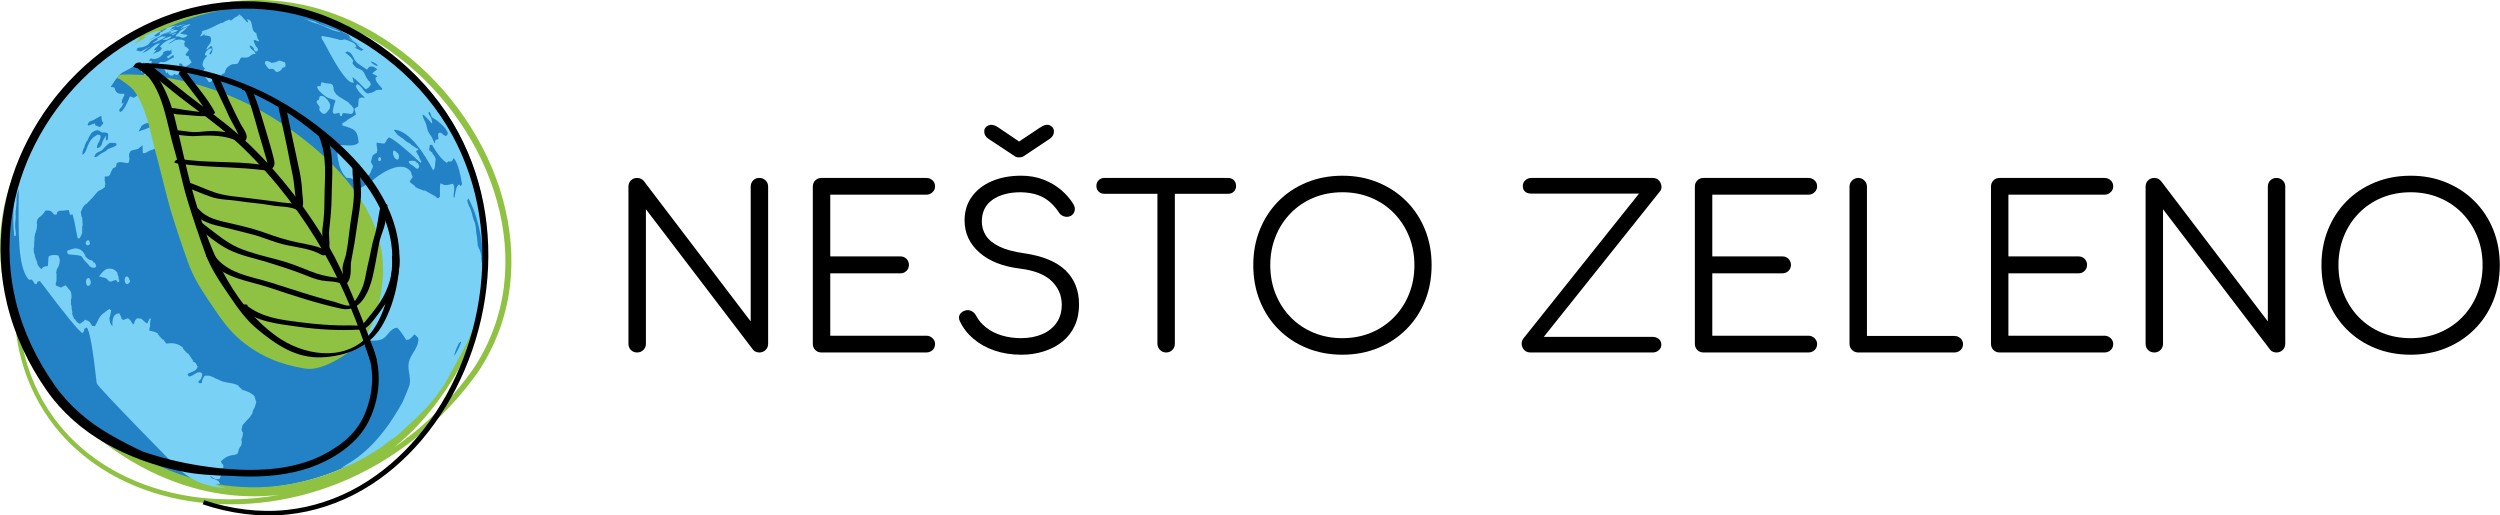 <svg xmlns="http://www.w3.org/2000/svg" width="194" height="40" viewBox="0 0 194 40" fill="none"><g clip-path="url(#clip0_449_115)"><path d="M49.444 27.352C49.248 27.352 49.086 27.289 48.958 27.161C48.83 27.034 48.767 26.872 48.767 26.676V14.485C48.767 14.289 48.83 14.127 48.958 13.999C49.085 13.872 49.247 13.808 49.444 13.808C49.653 13.808 49.825 13.889 49.965 14.052L58.254 24.942V14.485C58.254 14.289 58.317 14.127 58.445 13.999C58.571 13.872 58.733 13.808 58.931 13.808C59.116 13.808 59.275 13.871 59.408 13.999C59.541 14.127 59.607 14.289 59.607 14.485V26.676C59.607 26.872 59.54 27.034 59.408 27.161C59.275 27.289 59.116 27.352 58.931 27.352C58.839 27.352 58.745 27.335 58.653 27.3C58.561 27.266 58.486 27.208 58.428 27.127L50.122 16.236V26.676C50.122 26.872 50.055 27.034 49.923 27.161C49.79 27.289 49.63 27.352 49.446 27.352H49.444Z" fill="black"></path><path d="M63.752 27.352C63.555 27.352 63.393 27.289 63.265 27.161C63.138 27.034 63.074 26.872 63.074 26.676V14.485C63.074 14.289 63.138 14.127 63.265 13.999C63.392 13.872 63.554 13.808 63.752 13.808H71.885C72.069 13.808 72.229 13.868 72.362 13.99C72.495 14.111 72.561 14.27 72.561 14.467C72.561 14.641 72.494 14.791 72.362 14.917C72.229 15.045 72.069 15.108 71.885 15.108H64.428V19.895H69.856C70.052 19.895 70.214 19.958 70.342 20.086C70.468 20.213 70.533 20.369 70.533 20.553C70.533 20.738 70.47 20.895 70.342 21.021C70.214 21.149 70.053 21.212 69.856 21.212H64.428V26.051H71.885C72.069 26.051 72.229 26.114 72.362 26.242C72.495 26.37 72.561 26.519 72.561 26.693C72.561 26.889 72.494 27.049 72.362 27.17C72.229 27.291 72.069 27.352 71.885 27.352H63.752Z" fill="black"></path><path d="M79.237 27.526C78.496 27.526 77.812 27.419 77.183 27.204C76.553 26.991 76.006 26.686 75.543 26.294C75.081 25.901 74.727 25.444 74.485 24.923C74.393 24.739 74.39 24.567 74.476 24.412C74.561 24.256 74.71 24.15 74.918 24.09C75.081 24.044 75.239 24.061 75.396 24.142C75.551 24.224 75.67 24.345 75.751 24.506C75.925 24.841 76.178 25.142 76.514 25.407C76.849 25.673 77.248 25.879 77.711 26.022C78.174 26.167 78.682 26.24 79.237 26.24C79.85 26.24 80.393 26.138 80.867 25.937C81.341 25.735 81.714 25.44 81.986 25.052C82.257 24.665 82.393 24.193 82.393 23.638C82.393 22.933 82.133 22.326 81.613 21.817C81.092 21.309 80.278 20.986 79.168 20.846C77.816 20.684 76.758 20.265 75.995 19.589C75.232 18.913 74.851 18.084 74.851 17.101C74.851 16.396 75.038 15.783 75.415 15.263C75.791 14.742 76.309 14.34 76.968 14.058C77.627 13.776 78.384 13.634 79.24 13.634C79.875 13.634 80.453 13.735 80.974 13.937C81.494 14.14 81.948 14.405 82.335 14.734C82.722 15.064 83.037 15.425 83.28 15.819C83.396 16.003 83.433 16.182 83.393 16.356C83.352 16.53 83.251 16.663 83.09 16.756C82.916 16.837 82.741 16.848 82.562 16.79C82.382 16.732 82.247 16.622 82.154 16.46C81.981 16.194 81.764 15.944 81.505 15.707C81.245 15.47 80.929 15.282 80.56 15.144C80.19 15.006 79.746 14.931 79.225 14.919C78.312 14.919 77.578 15.112 77.023 15.5C76.468 15.887 76.19 16.451 76.19 17.191C76.19 17.583 76.294 17.944 76.502 18.275C76.711 18.606 77.055 18.888 77.534 19.125C78.014 19.362 78.658 19.539 79.468 19.653C80.913 19.862 81.984 20.303 82.684 20.98C83.384 21.657 83.733 22.538 83.733 23.625C83.733 24.25 83.62 24.805 83.394 25.29C83.169 25.776 82.85 26.183 82.44 26.512C82.029 26.842 81.55 27.094 81.001 27.266C80.452 27.44 79.865 27.527 79.241 27.527L79.237 27.526ZM79.081 12.213C78.931 12.213 78.822 12.184 78.752 12.126L76.705 10.773C76.485 10.623 76.376 10.433 76.376 10.201C76.376 9.982 76.485 9.825 76.705 9.733C76.924 9.641 77.18 9.692 77.468 9.889L79.081 10.981L80.694 9.906C81.019 9.687 81.281 9.628 81.484 9.733C81.685 9.837 81.787 9.993 81.787 10.201C81.787 10.433 81.677 10.624 81.457 10.773L79.428 12.126C79.346 12.184 79.232 12.213 79.081 12.213Z" fill="black"></path><path d="M85.706 15.04C85.521 15.04 85.37 14.982 85.255 14.867C85.139 14.751 85.081 14.606 85.081 14.434C85.081 14.249 85.139 14.099 85.255 13.983C85.371 13.867 85.521 13.809 85.706 13.809H95.295C95.48 13.809 95.63 13.867 95.746 13.983C95.862 14.099 95.92 14.249 95.92 14.434C95.92 14.606 95.862 14.751 95.746 14.867C95.63 14.983 95.48 15.04 95.295 15.04H85.706ZM90.492 27.352C90.307 27.352 90.148 27.286 90.015 27.153C89.882 27.02 89.816 26.862 89.816 26.676V13.808H91.168V26.676C91.168 26.86 91.105 27.02 90.977 27.153C90.849 27.286 90.688 27.352 90.491 27.352H90.492Z" fill="black"></path><path d="M104.175 27.526C103.169 27.526 102.244 27.352 101.399 27.005C100.555 26.659 99.825 26.172 99.205 25.549C98.586 24.925 98.106 24.191 97.766 23.347C97.425 22.503 97.255 21.577 97.255 20.572C97.255 19.567 97.425 18.659 97.766 17.815C98.108 16.972 98.587 16.238 99.205 15.613C99.823 14.989 100.555 14.504 101.399 14.157C102.243 13.81 103.168 13.636 104.175 13.636C105.181 13.636 106.088 13.809 106.931 14.157C107.775 14.504 108.51 14.989 109.133 15.613C109.758 16.238 110.24 16.972 110.582 17.815C110.923 18.66 111.093 19.578 111.093 20.572C111.093 21.566 110.922 22.503 110.582 23.347C110.24 24.192 109.758 24.925 109.133 25.549C108.509 26.174 107.775 26.659 106.931 27.005C106.087 27.352 105.168 27.526 104.175 27.526ZM104.175 26.242C104.972 26.242 105.712 26.101 106.394 25.818C107.075 25.535 107.668 25.136 108.171 24.622C108.675 24.108 109.065 23.507 109.342 22.817C109.62 22.13 109.758 21.381 109.758 20.572C109.758 19.763 109.62 19.032 109.342 18.344C109.064 17.656 108.673 17.055 108.171 16.54C107.668 16.026 107.076 15.626 106.394 15.343C105.711 15.06 104.972 14.919 104.175 14.919C103.377 14.919 102.62 15.06 101.937 15.343C101.254 15.626 100.663 16.026 100.159 16.54C99.656 17.053 99.266 17.656 98.989 18.344C98.712 19.032 98.573 19.775 98.573 20.572C98.573 21.369 98.711 22.13 98.989 22.817C99.267 23.505 99.657 24.106 100.159 24.622C100.663 25.136 101.254 25.535 101.937 25.818C102.618 26.101 103.364 26.242 104.175 26.242Z" fill="black"></path><path d="M118.758 27.352C118.562 27.352 118.403 27.289 118.281 27.161C118.16 27.034 118.093 26.887 118.082 26.719C118.071 26.552 118.117 26.398 118.221 26.259L127.187 15.023H118.828C118.62 15.023 118.458 14.971 118.343 14.867C118.227 14.763 118.169 14.618 118.169 14.434C118.169 14.26 118.233 14.112 118.36 13.991C118.487 13.87 118.649 13.809 118.845 13.809H128.244C128.452 13.809 128.614 13.872 128.729 14C128.845 14.128 128.911 14.276 128.929 14.443C128.946 14.61 128.903 14.753 128.799 14.867L119.798 26.14H128.244C128.428 26.14 128.588 26.195 128.721 26.304C128.854 26.415 128.92 26.561 128.92 26.746C128.92 26.92 128.854 27.063 128.721 27.179C128.588 27.295 128.43 27.353 128.244 27.353H118.758V27.352Z" fill="black"></path><path d="M132.198 27.352C132.001 27.352 131.839 27.289 131.713 27.161C131.585 27.034 131.521 26.872 131.521 26.676V14.485C131.521 14.289 131.585 14.127 131.713 13.999C131.84 13.871 132.001 13.808 132.198 13.808H140.331C140.515 13.808 140.675 13.868 140.808 13.99C140.941 14.111 141.008 14.27 141.008 14.467C141.008 14.641 140.941 14.791 140.808 14.917C140.675 15.044 140.517 15.108 140.331 15.108H132.874V19.895H138.301C138.498 19.895 138.66 19.958 138.786 20.086C138.913 20.213 138.978 20.369 138.978 20.553C138.978 20.738 138.914 20.895 138.786 21.021C138.659 21.149 138.497 21.212 138.301 21.212H132.874V26.051H140.331C140.515 26.051 140.675 26.114 140.808 26.242C140.941 26.37 141.008 26.519 141.008 26.693C141.008 26.889 140.941 27.049 140.808 27.17C140.675 27.291 140.517 27.352 140.331 27.352H132.198Z" fill="black"></path><path d="M144.198 27.352C144.014 27.352 143.855 27.289 143.721 27.161C143.588 27.034 143.522 26.872 143.522 26.676V14.485C143.522 14.301 143.588 14.141 143.721 14.008C143.855 13.875 144.013 13.808 144.198 13.808C144.384 13.808 144.542 13.875 144.676 14.008C144.809 14.141 144.875 14.299 144.875 14.485V26.07H151.654C151.839 26.07 151.998 26.13 152.132 26.252C152.265 26.373 152.331 26.526 152.331 26.712C152.331 26.897 152.263 27.05 152.132 27.171C151.998 27.293 151.839 27.353 151.654 27.353H144.197L144.198 27.352Z" fill="black"></path><path d="M155.176 27.352C154.979 27.352 154.817 27.289 154.691 27.161C154.563 27.034 154.5 26.872 154.5 26.676V14.485C154.5 14.289 154.563 14.127 154.691 13.999C154.818 13.871 154.979 13.808 155.176 13.808H163.309C163.493 13.808 163.653 13.868 163.786 13.99C163.919 14.111 163.986 14.27 163.986 14.467C163.986 14.641 163.919 14.791 163.786 14.917C163.653 15.044 163.495 15.108 163.309 15.108H155.852V19.895H161.28C161.476 19.895 161.638 19.958 161.764 20.086C161.891 20.213 161.956 20.369 161.956 20.553C161.956 20.738 161.892 20.895 161.764 21.021C161.637 21.149 161.475 21.212 161.28 21.212H155.852V26.051H163.309C163.493 26.051 163.653 26.114 163.786 26.242C163.919 26.37 163.986 26.519 163.986 26.693C163.986 26.889 163.919 27.049 163.786 27.17C163.653 27.291 163.495 27.352 163.309 27.352H155.176Z" fill="black"></path><path d="M167.175 27.352C166.979 27.352 166.817 27.289 166.69 27.161C166.562 27.034 166.499 26.872 166.499 26.676V14.485C166.499 14.289 166.562 14.127 166.69 13.999C166.818 13.871 166.979 13.808 167.175 13.808C167.383 13.808 167.556 13.889 167.696 14.052L175.984 24.942V14.485C175.984 14.289 176.048 14.127 176.176 13.999C176.303 13.871 176.464 13.808 176.66 13.808C176.845 13.808 177.004 13.871 177.137 13.999C177.271 14.127 177.336 14.289 177.336 14.485V26.676C177.336 26.872 177.269 27.034 177.137 27.161C177.004 27.289 176.845 27.352 176.66 27.352C176.567 27.352 176.476 27.335 176.382 27.3C176.289 27.266 176.215 27.208 176.157 27.127L167.851 16.236V26.676C167.851 26.872 167.784 27.034 167.652 27.161C167.519 27.289 167.36 27.352 167.175 27.352Z" fill="black"></path><path d="M187.066 27.526C186.059 27.526 185.134 27.352 184.29 27.005C183.446 26.659 182.714 26.172 182.096 25.549C181.478 24.925 180.997 24.191 180.657 23.347C180.317 22.504 180.146 21.577 180.146 20.572C180.146 19.567 180.316 18.659 180.657 17.815C180.999 16.972 181.478 16.238 182.096 15.613C182.714 14.989 183.446 14.504 184.29 14.157C185.134 13.81 186.059 13.636 187.066 13.636C188.072 13.636 188.979 13.809 189.822 14.157C190.666 14.504 191.4 14.989 192.024 15.613C192.649 16.238 193.131 16.972 193.473 17.815C193.813 18.66 193.984 19.578 193.984 20.572C193.984 21.566 193.813 22.503 193.473 23.347C193.131 24.192 192.649 24.925 192.024 25.549C191.4 26.174 190.666 26.659 189.822 27.005C188.978 27.352 188.059 27.526 187.066 27.526ZM187.066 26.242C187.863 26.242 188.604 26.101 189.285 25.818C189.967 25.535 190.559 25.136 191.063 24.622C191.565 24.108 191.956 23.507 192.233 22.817C192.509 22.13 192.649 21.381 192.649 20.572C192.649 19.763 192.511 19.032 192.233 18.344C191.955 17.656 191.565 17.055 191.063 16.54C190.559 16.026 189.967 15.626 189.285 15.343C188.604 15.06 187.863 14.919 187.066 14.919C186.268 14.919 185.511 15.06 184.828 15.343C184.147 15.626 183.554 16.026 183.05 16.54C182.547 17.053 182.157 17.656 181.88 18.344C181.602 19.032 181.464 19.775 181.464 20.572C181.464 21.369 181.602 22.13 181.88 22.817C182.158 23.505 182.548 24.106 183.05 24.622C183.554 25.136 184.145 25.535 184.828 25.818C185.511 26.101 186.255 26.242 187.066 26.242Z" fill="black"></path><path d="M19.07 37.906C29.41 37.906 37.791 29.525 37.791 19.186C37.791 8.847 29.41 0.465 19.07 0.465C8.732 0.465 0.35 8.847 0.35 19.186C0.35 29.525 8.732 37.906 19.07 37.906Z" fill="#2282C5"></path><path d="M39.026 15.472C38.4 13.204 37.372 11.056 36.045 9.119C34.701 7.157 33.048 5.403 31.155 3.96C29.274 2.526 27.148 1.401 24.873 0.721C22.568 0.034 20.116 -0.175 17.727 0.152C15.066 0.518 12.523 1.541 10.277 2.993C7.456 4.818 5.088 7.264 3.095 9.944C1.982 11.44 1.116 13.127 0.593 14.923C0.107 16.593 -0.078 18.35 0.029 20.086C0.139 21.854 0.544 23.587 1.179 25.236C1.268 26.138 1.422 27.033 1.659 27.912C2.169 29.795 3.05 31.579 4.264 33.111C5.434 34.585 6.897 35.815 8.525 36.752C10.199 37.715 12.039 38.375 13.929 38.749C18.017 39.56 22.318 39.064 26.186 37.534C30.571 35.799 34.378 32.707 37.101 28.862C38.413 26.904 39.261 24.64 39.56 22.301C39.85 20.017 39.633 17.685 39.023 15.473L39.026 15.472ZM39.104 22.242C38.822 24.508 38.005 26.707 36.737 28.609C35.067 30.979 32.979 33.061 30.595 34.706C31.425 34.034 32.196 33.29 32.897 32.487C34.59 30.544 35.895 28.319 36.953 25.983C36.859 25.801 36.879 25.565 37.012 25.407C36.982 25.286 36.993 25.151 37.053 25.025C36.995 25.145 37.062 24.965 37.069 24.939C37.082 24.882 37.093 24.823 37.102 24.765C37.105 24.743 37.11 24.702 37.111 24.69C37.123 24.599 37.134 24.507 37.149 24.417C37.205 24.118 37.318 23.833 37.389 23.538C37.454 23.269 37.462 22.936 37.526 22.628C37.542 22.554 37.551 22.481 37.558 22.408C36.328 25.887 34.731 29.255 32.338 32.001C31.08 33.449 29.597 34.706 27.936 35.65C26.126 36.679 24.107 37.331 22.038 37.642C20.333 37.898 18.583 37.868 16.879 37.574C15.191 37.283 13.547 36.736 12.002 35.987C10.94 35.472 9.925 34.861 8.967 34.17C7.921 33.932 6.954 33.35 6.093 32.618C7.737 34.231 9.633 35.587 11.704 36.599C13.302 37.379 15.005 37.95 16.761 38.258C18.387 38.542 20.056 38.594 21.698 38.399C19.155 38.86 16.537 38.877 14.003 38.38C12.148 38.017 10.344 37.376 8.705 36.438C7.113 35.526 5.679 34.33 4.536 32.895C3.348 31.405 2.481 29.663 1.979 27.824C1.849 27.348 1.746 26.864 1.662 26.378C1.851 26.789 2.057 27.194 2.273 27.592C1.278 25.627 0.743 23.561 0.723 21.218C0.723 21.137 0.731 21.062 0.747 20.992C0.707 20.677 0.675 20.362 0.653 20.045C0.547 18.379 0.718 16.694 1.181 15.09C1.676 13.368 2.506 11.743 3.575 10.299C5.531 7.658 7.842 5.253 10.587 3.472C12.768 2.057 15.232 1.056 17.8 0.697C20.107 0.374 22.483 0.572 24.72 1.233C26.927 1.886 29.002 2.977 30.841 4.371C32.694 5.775 34.314 7.485 35.633 9.401C36.935 11.292 37.947 13.389 38.562 15.6C39.162 17.755 39.379 20.025 39.102 22.242H39.104Z" fill="#8FC243"></path><path d="M16.219 36.807L16.214 36.798L16.232 36.807C16.232 36.807 16.223 36.807 16.219 36.807ZM9.023 11.275C8.975 11.353 8.629 11.477 8.481 11.525C8.374 11.561 8.351 11.583 8.274 11.662C8.244 11.686 8.206 11.72 8.173 11.742C8.059 11.814 7.93 11.857 7.817 11.93C7.701 12.004 7.61 12.11 7.485 12.171C7.478 12.174 7.321 12.249 7.324 12.121L7.331 12.08C7.343 12.081 7.356 12.083 7.368 12.085C7.379 11.997 7.393 11.888 7.876 11.682L7.888 11.668C7.91 11.66 7.958 11.618 8.033 11.541C8.033 11.541 8.023 11.541 8.017 11.54C8.174 11.379 8.28 11.279 8.406 11.171C8.41 11.171 8.414 11.171 8.417 11.172C8.469 11.125 8.496 11.102 8.534 11.076C8.542 11.076 8.554 11.072 8.562 11.071C8.568 11.083 8.572 11.088 8.612 11.093C8.741 11.104 8.873 11.065 8.998 11.121C9.056 11.147 9.052 11.23 9.023 11.276V11.275ZM8.319 10.914C8.319 10.914 8.128 10.894 8.248 10.569C8.252 10.558 8.257 10.549 8.261 10.538C8.256 10.538 8.251 10.538 8.245 10.537L8.203 10.596C8.203 10.596 8.203 10.594 8.204 10.592C8.21 10.581 8.215 10.569 8.219 10.556C8.165 10.587 7.942 10.944 7.909 11.149C7.9 11.204 7.878 11.349 7.622 11.491C7.611 11.491 7.601 11.488 7.59 11.487H7.588C7.567 11.485 7.546 11.482 7.524 11.479C7.513 11.391 7.54 11.274 7.622 11.075C7.631 11.075 7.64 11.077 7.65 11.079C7.804 10.723 7.851 10.615 7.766 10.476C7.7 10.467 7.635 10.458 7.571 10.449C7.249 10.62 6.964 10.816 6.742 11.495C6.678 11.689 6.595 11.842 6.495 11.95L6.478 11.959C6.478 11.959 6.479 11.959 6.481 11.959C6.452 11.981 6.421 12 6.383 11.985L6.35 11.938C6.373 11.942 6.396 11.946 6.419 11.948C6.388 11.903 6.337 11.828 6.58 11.338C6.58 11.338 6.577 11.338 6.576 11.338C6.568 11.338 6.561 11.336 6.553 11.334C6.609 11.226 6.669 11.095 6.735 10.942C6.743 10.942 6.75 10.944 6.757 10.945C6.76 10.945 6.763 10.945 6.765 10.945C6.908 10.612 6.968 10.504 7.068 10.37C7.063 10.37 7.059 10.368 7.055 10.367C7.335 10.082 7.58 10.104 7.582 10.105C7.718 10.118 7.796 10.242 7.92 10.28C7.938 10.285 7.941 10.285 7.966 10.277C8.009 10.265 8.17 10.277 8.301 10.316C8.314 10.32 8.332 10.325 8.344 10.331C8.376 10.347 8.392 10.4 8.394 10.501C8.394 10.541 8.398 10.744 8.322 10.913L8.319 10.914ZM7.984 9.607C7.933 9.688 7.773 9.856 7.743 9.86C7.733 9.86 7.702 9.854 7.671 9.84C7.622 9.818 7.576 9.791 7.527 9.771C7.489 9.756 7.445 9.754 7.408 9.736C7.394 9.728 7.383 9.704 7.381 9.688C7.376 9.654 7.39 9.621 7.387 9.588C7.357 9.563 7.112 9.651 7.001 9.707C6.938 9.738 6.901 9.741 6.863 9.737C6.702 9.69 6.93 9.443 6.96 9.426C7.036 9.384 7.122 9.376 7.2 9.342C7.238 9.325 7.296 9.3 7.473 9.193C7.668 9.074 7.787 9.002 7.846 9.01C7.86 9.011 7.87 9.022 7.872 9.031C7.875 9.041 7.875 9.049 7.875 9.058C7.872 9.138 7.871 9.218 7.9 9.33C7.93 9.446 7.97 9.475 8.005 9.5C8.02 9.51 8.019 9.543 8.012 9.561C8.007 9.576 7.995 9.595 7.986 9.609L7.984 9.607ZM4.134 8.512C4.076 8.585 4.055 8.61 4.028 8.642C4.045 8.589 4.222 8.353 4.326 8.218C4.326 8.215 4.326 8.214 4.325 8.211C4.422 8.079 4.496 7.933 4.594 7.803C4.594 7.805 4.594 7.808 4.594 7.812C4.656 7.73 4.728 7.635 4.806 7.544C4.806 7.547 4.393 8.179 4.134 8.514V8.512ZM19.893 31.193C19.884 31.139 19.871 31.139 19.858 31.14V31.117C19.838 31.058 19.813 30.977 19.793 30.918C19.745 30.798 19.768 30.798 19.79 30.797C19.651 30.605 19.371 30.435 18.95 30.285C18.915 30.285 18.882 30.287 18.848 30.288C18.757 30.209 18.639 30.098 18.553 30.012C18.469 29.932 18.495 29.932 18.523 29.931C18.044 29.657 17.455 29.75 16.977 29.474C16.814 29.39 16.786 29.39 16.758 29.39L16.684 29.339C16.313 29.142 16.169 29.123 15.87 29.165C15.726 29.406 15.696 29.456 15.652 29.738C15.593 29.736 15.514 29.732 15.455 29.729C15.432 29.69 15.403 29.637 15.381 29.597C15.425 29.563 15.482 29.518 15.526 29.484C15.605 29.387 15.597 29.387 15.588 29.387L15.622 29.335C15.639 29.281 15.662 29.207 15.679 29.153C15.674 29.008 15.692 29.008 15.709 29.008C15.381 28.635 15.029 29.206 14.672 29.219C14.635 29.173 14.585 29.111 14.548 29.065C14.6 28.995 14.602 28.995 14.605 28.995L14.631 28.973L14.688 28.952C15.22 28.749 15.257 28.66 15.355 28.426C15.338 28.426 15.322 28.426 15.305 28.426C15.197 28.129 15.173 28.122 14.949 28.053C14.947 28.028 14.978 28.028 15.009 28.028C14.978 27.988 14.842 27.787 14.601 27.423C14.577 27.423 14.555 27.423 14.531 27.423L14.485 27.363C14.399 27.268 14.283 27.142 14.195 27.05C14.177 27.007 14.203 27.008 14.229 27.008C13.886 26.682 13.448 26.569 12.915 26.668C12.834 26.577 12.734 26.447 12.67 26.344C12.647 26.344 12.624 26.343 12.602 26.341C12.477 26.195 12.341 26.058 12.225 25.904C12.249 25.904 12.271 25.905 12.293 25.906L12.279 25.885C12.172 25.826 11.95 25.705 11.578 25.656C11.585 25.537 11.619 25.381 11.658 25.267C11.654 25.236 11.641 25.234 11.629 25.234C11.65 25.118 11.669 24.96 11.677 24.843C11.691 24.801 11.706 24.801 11.722 24.802L11.65 24.687L11.639 24.678C11.575 24.811 11.486 24.986 11.415 25.116C11.259 25.013 11.142 24.864 10.981 24.769C11.015 24.77 11.048 24.773 11.082 24.774C10.969 24.726 10.803 24.694 10.679 24.698C10.569 24.748 10.574 24.749 10.579 24.749C10.496 24.819 10.429 24.964 10.417 25.071C10.351 25.174 10.334 25.172 10.317 25.171C10.09 24.778 9.977 24.582 9.595 24.836C9.543 24.81 9.473 24.774 9.422 24.748C9.404 24.677 9.422 24.678 9.442 24.68C9.389 24.569 9.317 24.424 9.259 24.316C8.704 24.342 8.713 24.919 8.72 25.342C8.688 25.291 8.646 25.222 8.614 25.171C8.571 25.05 8.555 25.048 8.54 25.047C8.51 24.88 8.484 24.735 8.488 24.608C8.501 24.608 8.513 24.611 8.526 24.611V24.59C8.56 24.44 8.602 24.239 8.631 24.089C8.588 24.056 8.53 24.011 8.486 23.978C8.394 24.026 8.24 24.138 8.023 24.314C7.663 24.556 7.59 24.984 7.361 25.309C7.298 25.305 7.215 25.297 7.151 25.294C7.1 25.188 7.013 25.056 6.938 24.965C6.819 24.882 6.792 24.88 6.764 24.877C6.713 24.856 6.645 24.828 6.594 24.807C6.574 24.835 6.549 24.873 6.529 24.901C6.433 24.975 6.3 25.067 6.196 25.13C6.028 25.053 5.899 24.929 5.809 24.759C5.793 24.756 5.777 24.755 5.76 24.752C5.694 24.622 5.623 24.437 5.582 24.296C5.595 24.297 5.608 24.3 5.622 24.301C5.565 24.009 5.565 24.003 5.542 23.694C5.528 23.629 5.516 23.628 5.503 23.627C5.503 23.494 5.504 23.314 5.511 23.181C5.521 23.183 5.531 23.184 5.541 23.185C5.563 22.973 5.544 22.783 5.484 22.617C5.403 22.485 5.384 22.483 5.367 22.481C5.295 22.372 5.184 22.234 5.092 22.14C4.978 22.18 4.835 22.253 4.735 22.319C4.615 22.261 4.45 22.195 4.325 22.152C4.326 22.089 4.329 22.006 4.33 21.942C4.356 21.867 4.366 21.869 4.374 21.87C4.391 21.729 4.394 21.522 4.383 21.249C4.372 21.175 4.363 21.173 4.353 21.172C4.377 20.993 4.426 20.846 4.499 20.729C4.499 20.729 4.511 20.73 4.516 20.731C4.598 20.543 4.64 20.345 4.644 20.138C4.625 20.049 4.613 20.046 4.6 20.045C4.584 19.983 4.563 19.901 4.548 19.839C4.544 19.838 4.103 19.686 3.779 19.897C3.737 20.144 3.748 20.395 3.711 20.643C3.383 20.681 3.376 20.688 3.222 20.874C3.094 20.816 2.975 20.662 2.865 20.411C2.879 20.414 2.894 20.418 2.91 20.422C2.744 20.033 2.726 19.963 2.666 19.66C2.655 19.657 2.645 19.655 2.634 19.652C2.622 19.539 2.613 19.386 2.612 19.273C2.624 19.18 2.631 19.183 2.641 19.184C2.65 18.839 2.655 18.793 2.684 18.491C2.676 18.49 2.67 18.487 2.662 18.486C2.689 18.312 2.719 18.163 2.753 18.039C2.759 18.041 2.766 18.043 2.772 18.044C2.861 17.701 2.861 17.687 2.887 17.37C2.877 17.367 2.866 17.364 2.857 17.362C2.842 17.242 2.881 17.071 2.942 16.966C2.981 16.924 2.982 16.924 2.983 16.924L3.049 16.858L3.101 16.826C3.231 16.719 3.394 16.586 3.517 16.351C3.514 16.351 3.513 16.351 3.51 16.35C3.893 16.301 4.022 16.387 4.192 16.651C4.247 16.654 4.322 16.657 4.378 16.659C4.437 16.534 4.428 16.533 4.418 16.532L4.433 16.471C4.478 16.437 4.536 16.391 4.58 16.356C4.662 16.369 4.914 16.349 5.336 16.297C5.362 16.412 5.404 16.564 5.437 16.679C5.495 16.665 5.573 16.646 5.631 16.633C5.811 17.244 5.888 17.877 6.027 18.496C6.07 18.498 6.125 18.5 6.166 18.502C6.253 18.384 6.338 18.204 6.382 18.064C6.388 17.973 6.378 17.972 6.366 17.971C6.379 17.853 6.385 17.694 6.378 17.575C6.388 17.513 6.403 17.515 6.417 17.517C6.404 17.316 6.392 17.115 6.381 16.914C6.358 16.824 6.344 16.822 6.328 16.82C6.316 16.711 6.292 16.566 6.269 16.459C6.29 16.366 6.302 16.367 6.313 16.368C6.427 16.066 6.47 15.953 6.792 15.749C6.79 15.749 6.788 15.749 6.785 15.749C6.871 15.665 6.98 15.549 7.061 15.459C7.163 15.344 7.17 15.344 7.175 15.346C7.531 14.916 7.56 14.882 7.648 14.817C7.884 14.713 8.051 14.608 8.15 14.505C8.145 14.455 8.137 14.389 8.131 14.34C8.148 14.341 8.166 14.344 8.183 14.345C8.113 13.991 8.113 13.98 8.135 13.688C8.12 13.687 8.107 13.685 8.092 13.684C8.224 13.705 8.572 13.762 8.608 13.303C8.622 13.303 8.637 13.306 8.65 13.307C8.667 13.217 8.726 13.096 8.8 13.04C8.854 13.017 8.925 12.987 8.979 12.964C9.008 12.888 9.049 12.784 9.049 12.703C9.037 12.703 9.025 12.701 9.014 12.701C9.318 12.439 9.651 12.69 9.968 12.647C9.987 12.594 10.012 12.525 10.032 12.473C10.024 12.364 10.043 12.365 10.061 12.366C9.976 12.01 9.997 11.971 10.117 11.753C10.11 11.753 10.105 11.753 10.098 11.753C10.322 11.553 10.698 11.684 10.882 11.4C10.891 11.4 10.901 11.4 10.91 11.402C10.952 11.359 11.007 11.303 11.048 11.259C11.086 11.47 11.056 11.685 11.088 11.896C11.15 11.886 11.233 11.875 11.293 11.867C11.351 11.835 11.353 11.835 11.353 11.835C11.777 11.545 12.301 11.525 12.759 11.324C12.864 11.21 12.865 11.203 12.867 11.196C12.864 11.137 12.86 11.057 12.856 10.999C12.831 10.902 12.815 10.902 12.8 10.901C12.789 10.843 12.774 10.766 12.764 10.71C12.66 10.749 12.529 10.83 12.453 10.91C12.278 10.878 12.258 10.878 12.238 10.877C12.25 10.809 12.267 10.717 12.279 10.649C12.17 10.631 12.017 10.634 11.91 10.664C11.894 10.612 11.874 10.542 11.859 10.49C11.872 10.464 11.888 10.464 11.903 10.466C12.031 10.235 12.079 10.043 12.047 9.891C12.026 9.891 12.005 9.889 11.982 9.887C11.93 9.868 11.859 9.84 11.806 9.82C11.644 9.868 11.641 9.868 11.637 9.866L11.585 9.894C11.32 10.03 11.027 10.092 10.753 10.204C10.807 10.084 10.895 9.932 10.968 9.823C10.96 9.823 10.951 9.823 10.943 9.821C11.187 9.533 11.574 9.551 11.88 9.393L11.903 9.376C12.01 9.401 12.15 9.446 12.249 9.492L12.258 9.5C12.271 9.633 12.279 9.814 12.27 9.948C12.674 9.866 12.694 9.786 12.747 9.571C12.781 9.549 12.782 9.549 12.784 9.549C12.922 9.459 13.164 9.397 13.508 9.362L13.527 9.359C13.613 9.272 13.735 9.164 13.833 9.09C13.851 9.155 13.877 9.24 13.896 9.305C13.175 10.151 13.192 10.313 13.205 10.443C13.622 10.447 13.869 10.466 13.947 10.501C14.113 10.554 14.117 10.554 14.12 10.554L14.184 10.499C14.245 10.495 14.328 10.49 14.389 10.486C14.431 10.523 14.486 10.57 14.527 10.607C14.613 10.566 14.622 10.566 14.63 10.566C14.669 10.426 14.656 10.234 14.589 9.989C14.573 9.989 14.556 9.989 14.539 9.989C14.515 9.882 14.436 9.744 14.348 9.678C14.294 9.687 14.221 9.7 14.167 9.709C14.124 9.675 14.067 9.63 14.025 9.597C14.047 9.597 14.069 9.599 14.091 9.599C14.045 9.57 13.982 9.532 13.934 9.504C13.992 9.391 14.08 9.244 14.153 9.14C14.206 9.045 14.198 9.045 14.19 9.045C14.266 8.94 14.366 8.796 14.438 8.688C14.447 8.688 14.457 8.688 14.466 8.688C14.464 8.63 14.461 8.551 14.46 8.493C14.188 8.364 14.173 8.285 14.166 8.144C14.152 8.144 14.137 8.144 14.123 8.144C14.087 8.033 14.025 7.89 13.966 7.788C13.986 7.788 14.007 7.788 14.026 7.791C13.913 7.755 13.752 7.73 13.634 7.734C13.595 7.615 13.586 7.443 13.606 7.319C13.599 7.262 13.588 7.261 13.576 7.261C13.577 7.206 13.58 7.131 13.581 7.075C13.572 6.925 13.586 6.926 13.602 6.926C13.588 6.813 13.57 6.661 13.56 6.548C13.536 6.432 13.523 6.432 13.508 6.431C13.45 6.423 13.373 6.411 13.315 6.403C13.098 6.605 12.935 6.743 12.826 6.817C12.716 6.795 12.573 6.746 12.473 6.696C12.478 6.634 12.485 6.552 12.49 6.491C12.532 6.457 12.59 6.411 12.632 6.377C12.632 6.377 12.631 6.377 12.63 6.377C12.674 6.341 12.736 6.294 12.781 6.258C12.747 6.205 12.701 6.136 12.666 6.083C12.624 6.054 12.664 6.057 12.702 6.061C12.644 6.037 12.566 6.005 12.508 5.981C12.433 5.752 12.355 5.515 11.764 5.701C11.7 5.753 11.487 6 11.123 6.441C11.067 6.461 10.993 6.486 10.936 6.506C10.891 7.232 10.889 7.275 10.372 7.593C10.329 7.573 10.271 7.546 10.227 7.525C10.24 7.526 10.254 7.527 10.267 7.529C10.213 7.515 10.139 7.497 10.085 7.484C9.746 8.31 9.484 8.711 9.298 8.684C9.284 8.631 9.264 8.56 9.249 8.508C9.29 8.459 9.346 8.393 9.386 8.344C9.394 8.344 9.402 8.346 9.409 8.347C9.475 8.24 9.555 8.093 9.609 7.979C9.6 7.979 9.585 7.979 9.576 7.979L9.588 7.952C9.545 7.991 9.487 8.042 9.444 8.082C9.448 8.025 9.454 7.952 9.459 7.895C9.479 7.796 9.468 7.795 9.458 7.793C9.512 7.693 9.575 7.554 9.613 7.447C9.625 7.448 9.638 7.449 9.65 7.452C9.643 7.397 9.634 7.323 9.629 7.268C9.377 7.295 8.998 7.339 8.894 6.837C8.862 6.785 8.842 6.783 8.822 6.779C8.706 6.756 8.7 6.755 8.693 6.754L8.631 6.767L8.62 6.739C8.61 6.738 8.6 6.735 8.591 6.734C8.626 6.682 8.675 6.613 8.71 6.56C8.805 6.407 8.817 6.41 8.829 6.411L8.834 6.362C8.888 6.269 9.002 6.128 9.177 5.938C9.17 5.937 9.164 5.935 9.157 5.934C9.241 5.838 9.369 5.722 9.469 5.643C9.471 5.643 9.473 5.643 9.475 5.643C9.655 5.541 9.84 5.448 10.023 5.35C10.175 5.263 10.173 5.263 10.171 5.263C10.284 5.197 10.443 5.121 10.565 5.073C10.609 5.104 10.67 5.145 10.716 5.175C10.764 5.147 10.825 5.109 10.873 5.081C10.902 5.062 10.907 5.063 10.914 5.063C10.999 4.988 11.115 4.89 11.202 4.817C11.156 4.972 11.035 5.114 10.84 5.243C10.912 5.246 11.114 5.211 11.445 5.137C11.422 5.197 11.393 5.278 11.371 5.338C11.429 5.353 11.505 5.374 11.563 5.388C11.61 5.344 11.67 5.283 11.716 5.237C11.747 5.18 11.758 5.182 11.772 5.183L11.78 5.141C11.748 5.034 11.743 4.877 11.773 4.769C11.782 4.72 11.77 4.719 11.758 4.718C11.751 4.718 11.741 4.715 11.732 4.714C11.728 4.714 11.724 4.714 11.72 4.712L11.665 4.728C11.594 4.694 11.583 4.693 11.574 4.691V4.668C11.614 4.625 11.665 4.569 11.703 4.527C12.056 4.702 12.506 4.426 12.673 4.151C12.66 4.102 12.648 4.101 12.636 4.1L12.64 4.081C12.913 3.907 12.944 3.911 13.188 3.94C13.245 3.902 13.246 3.901 13.248 3.899C13.253 3.899 13.258 3.899 13.263 3.901L13.284 3.885L13.406 3.795C13.367 3.839 13.317 3.898 13.279 3.942C13.296 3.996 13.317 4.068 13.335 4.122C13.171 4.264 13.088 4.337 12.935 4.401L13.053 4.533C13.053 4.533 13.059 4.533 13.062 4.533C13.143 4.478 13.273 4.385 13.452 4.254C13.466 4.31 13.485 4.386 13.499 4.442C13.477 4.454 13.445 4.469 13.423 4.48C13.171 4.583 12.968 4.781 12.693 4.834C12.655 4.824 12.627 4.822 12.598 4.818C12.473 4.805 12.467 4.805 12.463 4.803L12.445 4.815C12.268 4.935 12.195 4.984 12.008 5.272C12.579 5.178 12.809 5.286 12.881 5.686C12.919 5.663 12.97 5.631 13.006 5.607C13.004 5.607 13.001 5.607 12.998 5.607C13.075 5.753 13.141 5.881 13.371 5.864L13.393 5.868C13.433 5.825 13.49 5.765 13.531 5.722C13.58 5.753 13.644 5.794 13.692 5.826C13.746 5.801 13.817 5.767 13.871 5.743C13.901 5.666 13.892 5.665 13.884 5.665C13.917 5.58 13.95 5.458 13.945 5.367C13.959 5.367 13.974 5.369 13.988 5.37C13.942 5.266 13.906 5.114 13.897 5.001C13.935 4.929 13.93 4.929 13.924 4.927L13.947 4.906C14 4.923 14.069 4.947 14.121 4.965C14.145 5.018 14.178 5.088 14.202 5.141C14.26 5.151 14.337 5.164 14.395 5.175L14.401 5.172L14.468 5.133C14.551 5.088 14.659 5.025 14.735 4.971C14.73 4.971 14.726 4.971 14.722 4.971C14.766 4.931 14.822 4.88 14.864 4.84C14.833 4.795 14.792 4.736 14.76 4.691C14.788 4.691 14.816 4.694 14.843 4.695C14.797 4.664 14.735 4.62 14.689 4.587C14.68 4.527 14.668 4.444 14.659 4.383C14.605 4.367 14.532 4.345 14.478 4.328C14.405 4.263 14.395 4.263 14.387 4.263L14.394 4.245C14.427 4.191 14.472 4.119 14.505 4.067C14.55 4.013 14.556 4.013 14.564 4.013C14.596 3.968 14.638 3.907 14.668 3.862C14.625 3.812 14.568 3.746 14.524 3.696C14.389 3.616 14.37 3.615 14.352 3.613L14.343 3.594C14.327 3.533 14.304 3.453 14.287 3.392C14.296 3.36 14.308 3.362 14.32 3.363C14.331 3.309 14.345 3.238 14.354 3.184C14.121 3.066 14.043 3.026 13.609 3.111C13.609 3.111 13.609 3.111 13.606 3.111C13.364 3.276 13.179 3.373 13.05 3.404C13.097 3.367 13.162 3.317 13.209 3.28C13.282 3.238 13.286 3.238 13.29 3.239L13.362 3.194C13.461 3.13 13.588 3.035 13.677 2.957C13.403 2.991 12.892 3.056 12.408 3.609C12.457 3.645 12.521 3.694 12.57 3.731C12.461 3.926 12.441 3.96 12.216 4.04C12.21 4.04 12.207 4.039 12.201 4.038C12.096 4.082 11.961 4.151 11.865 4.212C11.907 4.162 11.963 4.096 12.005 4.046C12.04 4.011 12.035 4.01 12.03 4.009C12.066 3.965 12.114 3.906 12.15 3.862C12.089 3.874 12.006 3.889 11.946 3.901C11.975 3.851 12.014 3.785 12.043 3.735C12.062 3.723 12.068 3.724 12.075 3.725C12.151 3.641 12.254 3.533 12.333 3.453C12.429 3.359 12.424 3.358 12.417 3.356C11.973 3.393 11.74 3.781 11.383 3.963C11.28 4.007 11.146 4.071 11.046 4.121C11.121 4.039 11.226 3.932 11.317 3.868C11.313 3.868 11.309 3.865 11.304 3.865C11.361 3.826 11.437 3.772 11.494 3.732C11.644 3.634 11.646 3.636 11.649 3.636L11.732 3.586C11.707 3.582 11.439 3.718 10.93 3.994C10.819 3.981 10.675 3.94 10.574 3.897C10.607 3.847 10.649 3.781 10.682 3.731C10.746 3.699 10.746 3.699 10.746 3.699C11.071 3.674 11.111 3.657 11.335 3.555C11.335 3.555 11.338 3.554 11.339 3.553C11.341 3.553 11.343 3.553 11.345 3.554L11.374 3.54C11.476 3.482 11.599 3.368 11.653 3.265C11.745 3.18 11.741 3.179 11.737 3.177C11.832 3.113 11.963 3.032 12.064 2.977C12.093 2.965 12.096 2.965 12.097 2.966C12.33 2.863 12.488 2.766 12.572 2.676L12.623 2.657C12.623 2.657 12.622 2.657 12.62 2.657C12.73 2.618 12.873 2.56 12.98 2.516C13.047 2.489 13.049 2.491 13.05 2.491C13.284 2.396 13.45 2.306 13.547 2.222C13.568 2.205 13.561 2.201 13.553 2.198C13.415 2.236 13.279 2.284 13.141 2.322C13.195 2.286 13.267 2.24 13.321 2.206C13.418 2.115 13.415 2.114 13.414 2.112L13.445 2.099C13.534 2.066 13.651 2.02 13.734 1.977C13.44 2.015 13.207 2.045 12.794 2.217C12.851 2.217 12.926 2.217 12.983 2.215C12.864 2.273 12.702 2.347 12.581 2.4C12.635 2.392 12.707 2.381 12.76 2.372C12.655 2.422 12.515 2.487 12.408 2.534C12.403 2.588 12.395 2.659 12.388 2.713C12.327 2.741 12.051 2.881 11.559 3.134L11.582 3.118C11.582 3.118 11.575 3.115 11.573 3.114C11.683 3.049 11.831 2.966 11.943 2.904C11.946 2.904 11.948 2.907 11.951 2.908C12.002 2.879 12.071 2.841 12.122 2.811C12.069 2.796 12 2.777 11.947 2.761C12.044 2.698 12.172 2.612 12.268 2.547C12.345 2.502 12.344 2.501 12.342 2.499C12.392 2.475 12.46 2.445 12.511 2.421C12.396 2.397 12.047 2.326 11.119 2.864C11.16 2.87 11.216 2.881 11.256 2.887L11.355 2.846C11.405 2.825 11.473 2.798 11.523 2.777C11.147 2.989 10.793 3.236 10.397 3.413C10.471 3.342 10.572 3.25 10.653 3.185C10.653 3.186 10.655 3.189 10.657 3.19L10.683 3.175C10.728 3.142 10.789 3.098 10.833 3.065C10.77 3.06 10.684 3.053 10.621 3.049C10.616 3.043 10.616 3.044 10.616 3.045C10.674 3.015 10.752 2.974 10.81 2.944C10.798 2.943 10.783 2.94 10.771 2.939C10.819 2.908 10.882 2.869 10.93 2.839C10.874 2.856 10.802 2.879 10.748 2.897C10.84 2.806 10.833 2.808 10.827 2.812C10.716 2.862 10.57 2.928 10.459 2.977C10.566 2.92 10.71 2.845 10.819 2.79C10.815 2.792 10.811 2.795 10.808 2.798C10.962 2.713 11.159 2.617 11.4 2.508C11.106 2.646 10.71 2.824 10.42 2.972C8.987 3.774 8.837 3.857 7.863 4.561L7.018 5.224L6.996 5.242C6.84 5.374 6.635 5.553 6.482 5.688C5.727 6.389 5.49 6.64 5.16 7.012C5.209 6.962 5.274 6.896 5.322 6.846C5.361 6.806 5.359 6.809 5.358 6.81C5.561 6.596 5.709 6.443 5.801 6.35C5.835 6.316 5.835 6.315 5.838 6.312L5.91 6.242C4.555 7.662 0.432 11.981 1.105 18.313C1.134 18.317 1.171 18.321 1.2 18.325C1.211 18.271 1.225 18.199 1.236 18.143C1.231 18.012 1.224 18.008 1.218 18.004C1.207 17.882 1.19 17.72 1.174 17.599C1.167 17.494 1.175 17.497 1.183 17.502L1.171 17.395C1.174 17.302 1.192 17.101 1.224 16.79C1.224 16.79 1.214 16.783 1.207 16.781C1.212 16.663 1.215 16.505 1.212 16.388C1.219 16.292 1.225 16.294 1.232 16.298C1.239 16.126 1.257 15.914 1.286 15.663C1.289 15.579 1.285 15.575 1.279 15.572L1.285 15.466C1.291 15.352 1.304 15.201 1.316 15.087C1.32 15.091 1.326 15.094 1.33 15.097C1.356 14.971 1.406 14.807 1.457 14.688C1.413 18.1 1.377 20.795 2.248 21.713C2.31 21.705 2.392 21.695 2.454 21.687C2.543 21.771 2.642 21.91 2.691 22.023C2.742 22.031 2.811 22.04 2.862 22.048C2.862 22.047 2.862 22.045 2.862 22.043C2.858 22.043 2.854 22.041 2.849 22.04C2.866 21.987 2.888 21.917 2.906 21.865C2.964 21.846 3.04 21.821 3.097 21.803C5.05 24.404 6.153 25.754 6.407 25.852C6.443 25.797 6.491 25.723 6.528 25.668C6.543 25.503 6.555 25.504 6.566 25.506C6.615 25.477 6.68 25.437 6.727 25.408C6.952 25.62 7.211 27.066 7.505 29.746C7.53 29.981 13.823 36.375 13.885 36.423C14.694 37.072 15.533 37.743 17.689 37.905L17.947 37.922C17.891 37.918 17.819 37.913 17.764 37.91C17.641 37.9 17.638 37.9 17.636 37.898C17.479 37.873 17.482 37.873 17.483 37.873C17.428 37.859 17.352 37.84 17.296 37.826C17.269 37.815 17.268 37.815 17.267 37.815L17.128 37.762C17.128 37.762 17.135 37.762 17.139 37.762C16.877 37.715 16.872 37.715 16.712 37.654C16.771 37.664 16.849 37.675 16.908 37.685C16.948 37.662 16.941 37.662 16.936 37.662C16.882 37.64 16.809 37.61 16.756 37.587C16.748 37.581 16.752 37.581 16.756 37.581L16.742 37.553C16.844 37.558 16.981 37.559 17.081 37.548C17.032 37.459 17.028 37.459 17.024 37.459L16.966 37.355C16.966 37.355 16.974 37.355 16.98 37.355C16.883 37.288 16.742 37.214 16.632 37.172C16.621 37.172 16.609 37.172 16.597 37.172C16.543 37.148 16.471 37.117 16.417 37.093C16.354 37.036 16.36 37.036 16.365 37.036C16.331 36.989 16.285 36.927 16.251 36.88C16.696 37.2 16.705 37.206 17.027 37.177C17.085 37.056 17.088 37.056 17.091 37.056C17.106 36.999 17.127 36.926 17.142 36.87C17.128 36.845 17.12 36.845 17.113 36.845L17.106 36.824C17.061 36.69 17.068 36.69 17.074 36.69C17.106 36.642 17.149 36.578 17.181 36.53C17.198 36.441 17.192 36.441 17.185 36.441L17.188 36.421C17.226 36.381 17.277 36.329 17.316 36.289C17.337 36.263 17.341 36.263 17.346 36.263C17.337 36.205 17.325 36.127 17.317 36.068C17.242 35.975 17.231 35.975 17.219 35.975C17.197 35.922 17.167 35.849 17.143 35.795C17.155 35.773 17.159 35.773 17.164 35.773C17.587 35.372 17.899 35.331 18.259 35.285C18.395 35.222 18.401 35.222 18.408 35.222L18.43 35.194C18.451 35.137 18.479 35.061 18.502 35.003C18.542 34.866 18.533 34.866 18.525 34.866C18.554 34.815 18.594 34.747 18.624 34.696C18.68 34.615 18.687 34.615 18.695 34.615C18.745 34.508 18.774 34.344 18.762 34.227C18.751 34.227 18.739 34.227 18.727 34.227C18.733 34.169 18.744 34.091 18.752 34.033C18.778 33.957 18.789 33.957 18.799 33.957C18.83 33.833 18.852 33.664 18.851 33.536C18.836 33.536 18.822 33.536 18.806 33.536C18.786 33.474 18.76 33.393 18.741 33.331C18.744 33.249 18.757 33.248 18.77 33.248C18.801 33.014 18.803 32.989 19.006 32.794C19.002 32.794 18.997 32.794 18.993 32.794C19.083 32.702 19.199 32.576 19.283 32.479C19.29 32.479 19.296 32.479 19.303 32.479C19.454 32.292 19.559 32.132 19.619 31.997C19.607 31.997 19.597 31.997 19.585 31.997C19.606 31.94 19.635 31.865 19.656 31.81C19.722 31.666 19.734 31.665 19.745 31.665C19.814 31.466 19.86 31.334 19.875 31.21L19.893 31.193Z" fill="#79D1F6"></path><path d="M14.109 1.974C14.068 1.987 14.013 2.006 13.972 2.019C13.972 2.019 13.97 2.019 13.97 2.017C13.781 2.081 13.679 2.111 13.664 2.11C13.678 2.079 13.714 2.089 13.734 2.07C13.694 2.054 13.659 2.081 13.622 2.077C13.622 2.077 13.714 2.027 13.955 1.967L13.983 1.961C14.047 1.948 14.111 1.933 14.174 1.919C14.35 1.878 14.386 1.873 14.4 1.874C14.388 1.883 14.291 1.916 14.111 1.975L14.109 1.974Z" fill="#79D1F6"></path><path d="M14.289 2.136C14.023 2.247 14.025 2.24 14.033 2.22C14.056 2.166 14.07 2.16 14.216 2.103C14.272 2.081 14.277 2.079 14.284 2.072C14.243 2.06 14.2 2.077 14.16 2.072C14.16 2.072 14.158 2.068 14.157 2.068C14.194 2.033 14.639 1.855 14.761 1.891C14.845 1.931 14.305 2.14 14.295 2.14C14.293 2.14 14.29 2.14 14.287 2.139L14.289 2.136Z" fill="#79D1F6"></path><path d="M13.094 3.014C13.017 3.055 13.012 3.057 12.916 3.088C12.729 3.098 12.634 3.103 12.632 3.102C12.605 3.006 13.196 2.836 13.265 2.817C13.278 2.82 13.291 2.823 13.304 2.825C13.269 2.873 13.252 2.898 13.254 2.902C13.246 2.923 13.192 2.96 13.094 3.012V3.014Z" fill="#79D1F6"></path><path d="M14.465 2.832C14.345 2.906 14.195 2.997 13.944 2.856C13.913 2.838 13.863 2.811 13.685 2.845C13.664 2.829 13.635 2.808 13.613 2.792C13.634 2.748 13.714 2.673 13.853 2.566C13.9 2.529 13.912 2.467 13.953 2.426C13.965 2.414 13.995 2.388 14.073 2.33C14.191 2.242 14.264 2.188 14.568 2.082C14.558 2.086 14.544 2.093 14.535 2.098C14.559 2.089 14.583 2.079 14.606 2.072C14.576 2.084 14.533 2.122 14.475 2.185C14.467 2.184 14.46 2.182 14.452 2.18H14.45C14.426 2.21 14.414 2.247 14.388 2.273C14.368 2.292 14.351 2.305 14.245 2.38C14.251 2.38 14.256 2.383 14.261 2.383C14.218 2.413 14.003 2.566 13.988 2.611C14.025 2.637 14.069 2.618 14.108 2.626C14.15 2.634 14.19 2.653 14.232 2.661C14.253 2.665 14.276 2.668 14.297 2.672C14.297 2.672 14.418 2.692 14.476 2.69C14.508 2.687 14.537 2.72 14.531 2.775C14.521 2.775 14.509 2.773 14.498 2.771C14.498 2.791 14.497 2.813 14.465 2.833V2.832Z" fill="#79D1F6"></path><path d="M22.146 4.926C22.154 4.95 22.174 5.04 22.132 5.181C22.129 5.181 22.127 5.181 22.124 5.181L22.117 5.205C21.966 5.229 21.883 5.27 21.874 5.328C21.854 5.444 21.59 5.618 21.454 5.578C21.411 5.565 21.348 5.512 21.312 5.458C21.274 5.4 21.236 5.341 21.071 5.341C21.021 5.341 20.974 5.365 20.924 5.359C20.91 5.359 20.879 5.354 20.839 5.317C20.8 5.279 20.458 4.946 20.593 4.76C20.605 4.744 20.645 4.74 20.66 4.739C20.854 4.739 20.935 4.794 21.061 4.878C21.105 4.876 21.15 4.873 21.195 4.869C21.321 4.824 21.464 4.823 21.577 4.739C21.607 4.716 21.628 4.703 21.652 4.702C21.652 4.702 21.779 4.702 21.999 4.811C22.015 4.811 22.03 4.809 22.047 4.807L22.086 4.832C22.108 4.856 22.136 4.893 22.145 4.924L22.146 4.926Z" fill="#79D1F6"></path><path d="M7.461 20.677L7.402 20.741C7.322 20.829 7.099 20.77 6.993 20.688C6.983 20.68 6.97 20.669 6.962 20.66C6.954 20.651 6.943 20.639 6.937 20.63C6.921 20.611 6.901 20.584 6.885 20.565C6.759 20.412 6.61 20.279 6.483 20.127C6.433 20.066 6.406 19.991 6.357 19.93C6.271 19.821 6.025 19.802 5.807 19.785C5.496 19.761 5.33 19.742 5.308 19.73C5.278 19.713 5.22 19.681 5.22 19.54C5.22 19.518 5.224 19.489 5.225 19.466C5.237 19.462 5.253 19.457 5.265 19.453V19.435C5.693 19.278 5.819 19.273 5.875 19.27C5.988 19.286 6.159 19.308 6.32 19.428C6.468 19.537 6.535 19.707 6.647 19.845C6.622 19.842 6.597 19.839 6.572 19.837C6.773 20.071 6.929 20.186 7.036 20.178C7.124 20.171 7.215 20.281 7.283 20.377C7.306 20.378 7.328 20.381 7.351 20.383C7.48 20.604 7.464 20.667 7.46 20.677H7.461Z" fill="#79D1F6"></path><path d="M10.099 21.791C10.094 21.849 10.07 21.888 10.062 21.899C10.028 21.95 9.944 22.024 9.944 22.025C9.874 22.066 9.804 22.054 9.754 21.992C9.634 21.849 9.643 21.443 9.844 21.452C10.002 21.475 10.044 21.692 10.052 21.758C10.069 21.758 10.085 21.759 10.101 21.761C10.101 21.77 10.101 21.782 10.101 21.791H10.099Z" fill="#79D1F6"></path><path d="M30.947 12.025C30.981 12.13 30.968 12.241 30.908 12.346C30.895 12.369 30.854 12.418 30.754 12.365C30.5 12.229 30.429 11.736 30.559 11.686C30.563 11.685 30.57 11.683 30.574 11.682C30.637 11.685 30.712 11.741 30.812 11.863C30.827 11.86 30.84 11.857 30.854 11.855C30.879 11.892 30.92 11.952 30.945 12.026L30.947 12.025Z" fill="#79D1F6"></path><path d="M29.572 12.319C29.58 12.345 29.573 12.385 29.55 12.438C29.51 12.533 29.377 12.506 29.352 12.438C29.34 12.406 29.354 12.311 29.369 12.268C29.369 12.268 29.375 12.255 29.383 12.245C29.388 12.237 29.397 12.233 29.402 12.225C29.409 12.217 29.41 12.205 29.418 12.197C29.43 12.184 29.437 12.18 29.448 12.178C29.512 12.178 29.56 12.271 29.574 12.317L29.572 12.319Z" fill="#79D1F6"></path><path d="M32.514 12.846C32.559 13.013 32.424 13.141 32.316 13.079C32.304 13.072 32.291 13.062 32.281 13.054C32.207 13 32.145 12.931 32.071 12.876C32.01 12.831 31.938 12.805 31.877 12.759C31.81 12.706 31.78 12.674 31.755 12.647C31.657 12.536 31.773 12.496 31.798 12.49C31.803 12.49 31.81 12.487 31.815 12.486C31.842 12.482 32.1 12.466 32.169 12.486C32.246 12.508 32.307 12.578 32.366 12.645C32.378 12.643 32.391 12.64 32.403 12.636L32.445 12.697C32.47 12.742 32.499 12.793 32.514 12.846Z" fill="#79D1F6"></path><path d="M25.594 8.057C25.625 8.131 25.63 8.185 25.631 8.214C25.624 8.214 25.616 8.215 25.61 8.216C25.614 8.282 25.618 8.365 25.558 8.471C25.514 8.552 25.326 8.753 25.305 8.769C25.209 8.84 25.108 8.891 24.928 8.724C24.853 8.653 24.739 8.51 24.786 8.422C24.811 8.376 24.819 8.363 24.797 8.303C24.748 8.173 24.624 8.089 24.582 7.955C24.567 7.909 24.581 7.85 24.625 7.779C24.654 7.776 24.682 7.774 24.711 7.77C24.753 7.747 24.758 7.742 24.769 7.63C24.777 7.536 24.784 7.463 24.921 7.446C25.134 7.434 25.25 7.581 25.345 7.701C25.358 7.7 25.371 7.699 25.384 7.697C25.524 7.899 25.587 8.041 25.594 8.056V8.057Z" fill="#79D1F6"></path><path d="M27.432 8.398C27.482 8.605 27.375 8.792 27.321 8.823C27.263 8.855 27.145 8.836 26.963 8.808C26.661 8.759 26.632 8.768 26.593 8.801C26.528 8.857 26.589 8.99 26.477 9.008C26.448 9.014 26.407 8.981 26.407 8.979C26.378 8.954 26.345 8.896 26.349 8.766C26.179 8.729 25.909 8.952 25.832 8.722C25.794 8.606 25.947 8.036 25.998 7.932C26.014 7.901 26.032 7.859 26.039 7.825C25.986 7.759 25.951 7.745 25.667 7.664C25.446 7.602 25.272 7.553 24.814 7.094C24.63 6.91 24.539 6.681 24.694 6.688C24.826 6.694 24.893 6.68 24.893 6.646C24.893 6.559 24.893 6.414 24.999 6.383C24.999 6.383 25.053 6.4 25.161 6.435C25.27 6.469 25.4 6.476 25.554 6.456C25.482 6.465 25.409 6.474 25.337 6.485C25.608 6.473 25.835 6.485 25.864 6.758C25.869 6.758 25.874 6.756 25.88 6.755C25.873 6.982 25.935 7.148 26.064 7.253C26.05 7.254 26.035 7.257 26.021 7.258C26.146 7.36 26.267 7.465 26.391 7.568C26.405 7.565 26.421 7.564 26.436 7.561C26.654 7.733 26.915 7.841 27.133 8.015C27.117 8.017 27.101 8.02 27.084 8.021C27.317 8.215 27.357 8.291 27.389 8.353C27.394 8.353 27.399 8.352 27.406 8.351C27.41 8.351 27.413 8.351 27.418 8.349C27.421 8.363 27.428 8.381 27.431 8.394L27.432 8.398Z" fill="#79D1F6"></path><path d="M35.727 26.722C35.635 26.959 35.431 27.364 35.285 27.565C35.275 27.572 35.264 27.58 35.254 27.585C35.241 27.561 35.261 27.492 35.343 27.273C35.337 27.275 35.332 27.278 35.327 27.279C35.383 27.136 35.427 27.029 35.493 26.873C35.498 26.871 35.503 26.87 35.507 26.867C35.542 26.784 35.564 26.736 35.586 26.689C35.68 26.524 35.764 26.51 35.775 26.535C35.778 26.543 35.788 26.565 35.727 26.722ZM34.71 10.211C34.835 10.457 34.61 10.567 34.568 10.557C34.561 10.555 34.476 10.501 34.315 10.396C34.324 10.391 34.334 10.385 34.344 10.38C33.923 10.11 34 10.574 34 10.579C34.024 10.681 34.032 10.742 34.024 10.761C33.998 10.815 33.968 10.822 33.842 10.849C33.706 10.878 33.809 11.044 33.748 11.126C33.735 11.123 33.727 11.121 33.713 11.094C33.651 10.976 33.605 10.851 33.543 10.732C33.548 10.731 33.553 10.728 33.558 10.727C33.454 10.532 33.289 10.374 33.213 10.163C33.211 10.163 33.206 10.165 33.203 10.167C33.159 10.028 33.139 9.885 33.092 9.746C33.096 9.746 33.099 9.744 33.102 9.742C33.039 9.564 32.983 9.429 32.877 9.205L32.853 9.147C32.853 9.147 32.848 9.149 32.847 9.149C32.753 8.907 32.805 8.891 32.844 8.904C32.895 8.921 33.164 9.18 33.467 9.525C33.504 9.567 33.512 9.571 33.529 9.575C33.541 9.562 33.573 9.325 33.325 8.929C33.322 8.929 33.32 8.932 33.317 8.933C33.188 8.691 33.308 8.678 33.309 8.678C33.319 8.678 33.369 8.695 33.437 8.875L33.448 8.935C33.475 9.039 33.479 9.052 33.533 9.101C33.645 9.203 33.792 9.257 33.909 9.354C34.312 9.684 34.533 9.868 34.71 10.211ZM34.114 8.421C34.128 8.439 34.151 8.479 34.171 8.527C34.165 8.527 34.155 8.53 34.15 8.531C34.124 8.505 34.099 8.476 34.072 8.45C34.072 8.531 34.464 9.062 34.469 9.068C34.469 9.062 34.469 9.054 34.469 9.049C34.503 9.066 35.186 9.918 35.837 11.171C35.892 11.286 35.94 11.386 35.952 11.475C35.937 11.467 35.812 11.398 35.696 11.206C35.694 11.209 35.693 11.212 35.692 11.214C35.622 11.096 35.56 10.985 35.477 10.835C35.477 10.832 35.48 10.829 35.481 10.828C35.422 10.72 35.391 10.664 35.362 10.605C35.369 10.562 35.373 10.541 35.184 10.161C35.184 10.161 35.183 10.159 35.182 10.157C35.182 10.159 35.182 10.16 35.182 10.161C35.086 9.99 35.033 9.918 34.926 9.857C34.929 9.85 34.931 9.842 34.934 9.836C34.9 9.817 34.766 9.662 34.531 9.371C34.531 9.371 34.527 9.377 34.526 9.38C34.432 9.265 34.358 9.174 34.275 9.078L34.252 9.048C34.252 9.048 34.255 9.043 34.257 9.04C34.129 8.883 34.024 8.736 33.871 8.493C33.871 8.493 33.871 8.494 33.871 8.496C33.803 8.386 33.768 8.321 33.767 8.302C33.794 8.298 33.821 8.311 33.847 8.31C33.847 8.31 33.848 8.307 33.85 8.307C33.844 8.277 33.843 8.265 33.663 7.991C33.663 7.991 33.663 7.991 33.663 7.99C33.628 7.938 33.594 7.888 33.56 7.838C33.673 7.837 34.112 8.417 34.116 8.423L34.114 8.421ZM29.245 4.998C29.258 5.009 29.27 5.019 29.282 5.031L29.32 5.081C29.301 5.091 29.281 5.1 29.26 5.108C29.215 5.098 29.054 5.058 28.864 4.897L28.839 4.87C28.839 4.87 28.843 4.869 28.846 4.868C28.805 4.832 28.738 4.772 28.795 4.772C28.87 4.772 29.123 4.898 29.245 4.998ZM25.191 1.883C25.191 1.883 25.184 1.88 25.181 1.879C25.065 1.842 24.91 1.796 24.793 1.762C25.258 1.921 26.037 2.187 26.748 2.495C26.778 2.51 26.786 2.514 26.794 2.518C26.741 2.501 26.672 2.479 26.619 2.462C26.528 2.433 26.524 2.43 26.519 2.426C26.586 2.484 26.585 2.484 26.585 2.483C26.702 2.538 26.857 2.612 26.973 2.667C27.013 2.687 27.013 2.688 27.013 2.688C27.025 2.703 27.026 2.705 27.027 2.708C27.064 2.746 27.114 2.796 27.151 2.835C27.072 2.823 27.072 2.825 27.072 2.828C27.162 2.902 27.269 3.012 27.342 3.102C27.448 3.163 27.586 3.247 27.69 3.31C27.669 3.302 27.64 3.292 27.619 3.284C27.619 3.283 27.622 3.28 27.623 3.279L27.599 3.268C27.469 3.2 27.296 3.107 27.167 3.037C27.03 2.969 27.03 2.969 27.029 2.97L26.936 2.929C26.947 2.939 27.293 3.144 27.975 3.543C27.975 3.543 27.972 3.546 27.971 3.547C27.872 3.501 27.74 3.438 27.643 3.389C27.773 3.548 27.975 3.713 28.25 3.883C28.198 3.883 28.128 3.881 28.075 3.88C28.091 3.907 28.112 3.944 28.129 3.97C28.009 3.936 27.855 3.868 27.748 3.803C27.667 3.761 27.663 3.762 27.66 3.765C27.607 3.742 27.539 3.712 27.487 3.69C27.54 3.686 27.611 3.681 27.665 3.677C27.586 3.375 27.502 3.342 26.954 3.122C26.898 3.103 26.896 3.105 26.893 3.107C26.842 3.089 26.772 3.065 26.719 3.047C26.63 3.102 26.477 3.122 26.374 3.102C26.235 3.061 26.241 3.059 26.246 3.056C26.17 3.036 25.899 2.97 25.436 2.86C25.428 2.862 25.421 2.865 25.413 2.867C25.277 2.838 25.097 2.806 24.96 2.786C24.957 2.841 24.952 2.915 24.948 2.97C24.97 3.006 24.969 3.006 24.968 3.006C25.04 3.119 25.134 3.273 25.201 3.391C25.201 3.391 25.201 3.391 25.202 3.391C26.313 5.547 27.066 6.552 27.461 6.403C27.442 6.349 27.419 6.277 27.402 6.223C27.385 6.171 27.39 6.17 27.395 6.169C27.379 6.113 27.358 6.041 27.342 5.985C27.74 6.237 28.025 6.61 28.366 6.922C28.552 6.852 28.615 6.829 28.78 6.561C28.762 6.503 28.737 6.425 28.717 6.367C28.628 6.27 28.621 6.271 28.614 6.273C28.54 6.183 28.451 6.056 28.394 5.955C28.398 5.955 28.401 5.954 28.404 5.952C28.354 5.848 28.285 5.711 28.228 5.611C28.119 5.477 28.113 5.478 28.108 5.479C28.008 5.398 27.844 5.319 27.616 5.243C27.627 5.241 27.638 5.238 27.648 5.236C27.502 5.127 27.404 5.013 27.353 4.894C27.37 4.84 27.394 4.769 27.411 4.715C27.363 4.639 27.299 4.537 27.238 4.47C27.241 4.47 27.245 4.469 27.247 4.467C27.15 4.37 27.009 4.25 26.9 4.165C26.782 4.084 26.781 4.085 26.781 4.085C26.831 4.057 26.896 4.021 26.944 3.993C27.189 4.072 27.211 4.079 27.412 4.42C27.595 4.813 27.602 4.828 28.482 5.407C28.726 4.939 29.087 5.225 29.281 5.379C29.06 5.526 28.933 5.636 28.897 5.71C29.016 5.772 29.173 5.854 29.291 5.914C29.244 5.95 29.182 5.996 29.136 6.031C29.164 6.274 29.17 6.331 29.671 6.883C29.63 6.972 29.61 6.978 29.592 6.983C29.223 6.924 29.074 7.057 29.028 7.117C29.02 7.119 29.012 7.121 29.004 7.123C28.868 7.182 28.867 7.182 28.864 7.183C28.862 7.183 28.86 7.183 28.858 7.185C28.855 7.185 28.853 7.185 28.851 7.186C28.849 7.186 28.846 7.186 28.845 7.186C28.842 7.186 28.839 7.186 28.838 7.187C28.835 7.187 28.833 7.187 28.83 7.188C28.828 7.188 28.825 7.188 28.822 7.19C28.82 7.19 28.817 7.19 28.814 7.191C28.796 7.195 28.779 7.199 28.76 7.202C28.747 7.204 28.734 7.207 28.72 7.21C28.71 7.211 28.7 7.214 28.691 7.215C28.684 7.216 28.677 7.217 28.671 7.219C28.667 7.219 28.663 7.22 28.659 7.221C28.657 7.221 28.655 7.221 28.652 7.221C28.652 7.221 28.651 7.221 28.65 7.221L28.567 7.268C28.481 7.225 28.469 7.228 28.456 7.231C28.41 7.194 28.346 7.144 28.3 7.107C28.178 6.974 28.157 6.947 28.137 6.921C28.144 6.921 28.151 6.918 28.158 6.917C27.99 6.687 27.839 6.559 27.703 6.532C27.673 6.578 27.634 6.642 27.603 6.688C27.711 6.97 27.954 7.268 28.331 7.584C28.318 7.582 28.299 7.58 28.285 7.577C28.175 7.563 28.025 7.569 27.916 7.59C27.893 7.631 27.862 7.684 27.838 7.725L27.827 7.745C27.817 7.89 27.804 8.083 27.796 8.228C27.758 8.297 27.723 8.302 27.688 8.307C27.628 8.348 27.544 8.405 27.505 8.465C27.537 8.591 27.584 8.757 27.624 8.881C27.58 8.931 27.355 9.072 26.95 9.306C26.894 9.379 26.894 9.38 26.893 9.38C26.803 9.441 26.674 9.509 26.574 9.551C26.573 9.607 26.57 9.682 26.569 9.737C27.526 10.018 27.753 10.085 27.829 11.081C27.345 11.466 26.77 11.183 26.25 11.292C26.073 11.565 26.176 13.208 26.914 13.814C27.215 13.765 27.489 13.897 27.735 14.21C27.773 14.165 27.823 14.104 27.86 14.058C27.873 14.024 27.883 14.024 27.892 14.023C27.904 13.963 27.918 13.885 27.93 13.826C27.949 13.814 27.972 13.8 27.989 13.788C28.559 13.823 28.718 13.474 28.777 13.342C28.805 13.253 28.8 13.254 28.795 13.255C28.846 13.159 28.908 13.028 28.953 12.929C28.88 12.812 28.9 12.809 28.919 12.806C28.763 12.593 28.754 12.581 28.87 12.239C28.892 12.167 28.888 12.168 28.883 12.168L28.917 12.072C28.999 11.992 29.129 11.901 29.236 11.857C29.244 11.807 29.253 11.74 29.261 11.689C29.272 11.687 29.281 11.686 29.29 11.685C29.223 11.365 29.205 11.159 29.236 11.067C29.548 11.126 29.753 11.145 29.853 11.126C29.887 11.072 29.934 11.002 29.963 10.947C30.003 10.848 30.091 10.725 30.177 10.661C30.512 10.765 31.333 11.423 32.641 12.635C32.72 12.556 32.712 12.557 32.705 12.56C32.653 12.457 32.581 12.321 32.524 12.22C32.502 12.161 32.511 12.158 32.521 12.155C32.325 11.83 32.32 11.814 32.283 11.715C32.331 11.69 32.396 11.658 32.445 11.633C32.447 11.623 32.451 11.61 32.454 11.599L32.477 11.568C32.388 11.52 32.372 11.524 32.357 11.528C32.031 11.303 31.972 11.271 31.853 11.208C31.873 11.204 31.891 11.198 31.91 11.194L31.877 11.176C31.569 11.018 31.544 10.997 31.31 10.799C31.219 10.704 31.218 10.704 31.217 10.704C31.203 10.707 31.19 10.71 31.178 10.712C31.082 10.628 30.947 10.523 30.841 10.451C30.755 10.376 30.77 10.374 30.784 10.37C30.705 10.292 30.614 10.172 30.562 10.074C30.696 10.057 31.927 9.998 33.612 13.22C33.644 13.175 33.688 13.116 33.721 13.07C33.738 12.972 33.739 12.972 33.742 12.971C33.763 12.769 33.778 12.569 33.806 12.369C33.789 12.265 33.782 12.266 33.776 12.268L33.748 12.172C33.694 12.079 33.607 11.961 33.533 11.882C33.545 11.879 33.557 11.874 33.569 11.872C33.486 11.802 33.377 11.709 33.295 11.636C33.313 11.542 33.334 11.419 33.347 11.325L33.345 11.254C33.345 11.254 33.341 11.254 33.34 11.255C33.395 11.249 33.467 11.241 33.523 11.234C33.924 11.937 34.303 12.402 34.66 12.63C34.702 12.597 34.759 12.553 34.801 12.52C35.003 12.552 35.094 12.566 35.19 12.268C35.567 12.594 35.776 13.829 35.855 14.294C35.822 14.34 35.779 14.399 35.746 14.445C35.713 14.403 35.668 14.345 35.635 14.303C35.461 14.378 35.343 14.714 35.279 15.311C35.279 15.311 35.277 15.311 35.275 15.311C35.269 15.314 35.261 15.317 35.254 15.318C35.242 15.322 35.229 15.326 35.218 15.331L35.202 15.303C35.199 15.19 35.208 15.039 35.221 14.925C35.233 14.851 35.235 14.85 35.236 14.85C35.263 14.57 35.236 14.373 35.156 14.26C34.961 14.291 34.775 14.368 34.573 14.356C34.553 14.361 34.533 14.368 34.514 14.374C34.416 14.322 34.283 14.26 34.18 14.22C34.101 14.571 34.166 14.928 34.132 15.28C34.089 15.313 34.033 15.355 33.992 15.388C33.938 15.361 33.867 15.326 33.814 15.299C33.797 15.272 33.818 15.267 33.838 15.261C33.556 15.095 33.258 14.958 32.981 14.783C32.934 14.779 32.907 14.784 32.881 14.789C32.522 14.663 32.288 14.559 32.181 14.479C32.201 14.475 32.221 14.47 32.241 14.467C31.98 14.281 31.827 14.158 31.782 14.098C31.848 13.984 31.947 13.839 32.027 13.735C31.985 13.638 31.93 13.506 31.889 13.408C31.902 13.406 31.915 13.403 31.928 13.4L31.891 13.337C31.068 12.203 29.077 13.855 29.057 13.874C29.061 13.874 29.063 13.874 29.067 13.874L29.055 13.884C28.528 14.347 27.859 14.593 27.313 15.028L27.24 15.097C27.136 15.243 26.917 15.549 26.996 16.355C27.01 16.506 27.03 16.716 26.991 16.864C26.962 16.972 26.803 17.047 26.712 17.111C26.447 17.301 26.032 18.146 25.466 19.645C25.068 20.701 25.979 21.846 25.241 22.878L25.209 22.907L25.193 22.918C25.345 23.362 25.197 23.868 25.478 24.285C25.837 24.819 26.614 24.915 26.857 25.572C27.313 26.8 27.785 26.95 27.918 26.967C27.955 26.925 28.005 26.868 28.042 26.826C28.032 26.826 28.021 26.829 28.009 26.83L28.042 26.739C28.092 26.681 28.14 26.58 28.209 26.547C28.677 26.325 29.219 26.547 29.683 26.304C30.108 26.081 30.243 25.492 30.8 25.434C30.872 25.427 31.114 25.743 31.525 26.381C31.765 26.352 31.8 26.348 32.164 25.946C32.471 26.211 32.48 26.245 32.463 26.431C32.401 27.079 31.843 27.515 31.72 28.137C31.609 28.7 31.894 29.245 31.795 29.807C31.758 30.019 31.25 31.184 31.246 31.192C29.323 34.683 27.529 35.701 26.457 36.31C26.78 36.234 27.304 36.026 27.761 35.79C27.76 35.79 27.759 35.79 27.758 35.791C27.868 35.732 28.015 35.654 28.125 35.593C28.18 35.563 28.182 35.563 28.183 35.562C28.404 35.437 28.517 35.373 28.801 35.203C28.801 35.203 28.799 35.203 28.797 35.205C28.905 35.139 29.049 35.05 29.156 34.983C29.212 34.948 29.215 34.946 29.216 34.946C29.486 34.77 29.506 34.757 29.691 34.623C29.749 34.579 29.745 34.58 29.739 34.583C29.83 34.513 29.952 34.418 30.041 34.348C30.045 34.347 30.049 34.344 30.053 34.343C30.248 34.194 30.458 34.065 30.658 33.921C30.737 33.859 30.74 33.858 30.742 33.856C30.738 33.858 30.736 33.86 30.733 33.862C30.827 33.783 30.951 33.677 31.043 33.597C31.047 33.596 31.049 33.593 31.053 33.592C31.159 33.497 31.298 33.369 31.402 33.271C31.484 33.191 31.48 33.194 31.476 33.195L31.515 33.157C31.561 33.113 31.621 33.055 31.667 33.013C31.798 32.895 31.799 32.893 31.802 32.893C32.014 32.697 32.036 32.676 32.246 32.477C32.33 32.395 32.329 32.396 32.328 32.398C32.417 32.312 32.536 32.199 32.624 32.113C32.707 32.033 32.707 32.031 32.708 32.031C32.869 31.869 32.894 31.846 33.114 31.611C33.23 31.483 33.229 31.484 33.228 31.486C33.308 31.393 33.415 31.271 33.494 31.177C33.533 31.131 33.535 31.129 33.537 31.127L33.593 31.059C33.67 30.96 33.773 30.828 33.85 30.728C33.929 30.62 33.926 30.621 33.923 30.624C33.998 30.521 34.099 30.381 34.174 30.279C34.176 30.277 34.178 30.275 34.18 30.273C34.316 30.085 34.426 29.924 34.513 29.788C34.535 29.748 34.531 29.75 34.527 29.753C34.58 29.655 34.65 29.526 34.703 29.429C34.708 29.426 34.711 29.422 34.715 29.419C34.785 29.296 34.879 29.13 34.949 29.004C35.009 28.89 35.005 28.892 35.001 28.895C35.051 28.799 35.119 28.671 35.171 28.575C35.202 28.523 35.204 28.521 35.208 28.519C35.304 28.341 35.401 28.164 35.497 27.986C35.529 27.926 35.526 27.928 35.523 27.929C35.592 27.817 35.68 27.664 35.746 27.549C35.782 27.486 35.784 27.484 35.785 27.482C35.889 27.286 35.915 27.24 36.048 26.976C36.121 26.826 36.119 26.827 36.117 26.829L36.131 26.802C36.183 26.694 36.252 26.551 36.303 26.443C36.334 26.377 36.336 26.375 36.338 26.374C36.473 26.074 36.508 25.996 36.641 25.68C36.641 25.68 36.639 25.681 36.638 25.682C36.683 25.576 36.745 25.432 36.792 25.326C36.854 25.167 36.854 25.167 36.854 25.166C36.953 24.892 36.987 24.793 37.085 24.463C37.083 24.466 37.082 24.467 37.081 24.47L37.09 24.44C37.12 24.331 37.161 24.188 37.191 24.081C37.211 24.011 37.211 24.01 37.213 24.009C37.294 23.698 37.315 23.611 37.386 23.298C37.386 23.3 37.386 23.301 37.386 23.302C37.41 23.189 37.443 23.039 37.466 22.924C37.485 22.823 37.485 22.821 37.487 22.819C37.541 22.525 37.556 22.423 37.593 22.199C37.605 22.122 37.604 22.124 37.604 22.127C37.62 22.02 37.64 21.879 37.654 21.772C37.669 21.658 37.669 21.656 37.669 21.654C37.682 21.542 37.697 21.394 37.709 21.282C37.638 21.648 37.63 21.681 37.59 21.863C37.59 21.863 37.59 21.862 37.591 21.861L37.587 21.878C37.556 22.002 37.509 22.165 37.466 22.285C37.452 22.232 37.437 22.164 37.425 22.111C37.434 22.05 37.437 22.048 37.439 22.045C37.469 21.796 37.487 21.6 37.493 21.459C37.491 21.381 37.487 21.385 37.483 21.388C37.48 21.262 37.476 21.095 37.47 20.97C37.474 20.966 37.477 20.962 37.483 20.959C37.467 20.756 37.426 20.556 37.398 20.354C37.393 20.358 37.388 20.362 37.383 20.366C37.367 20.223 37.36 20.078 37.338 19.934C37.343 19.93 37.348 19.927 37.352 19.924V19.902C37.317 19.652 37.289 19.557 37.197 19.316C37.189 19.321 37.181 19.325 37.173 19.331C37.135 19.233 37.09 19.101 37.062 19.001C37.056 18.917 37.062 18.914 37.068 18.91C37.047 18.749 37.026 18.553 37.004 18.322C36.99 18.225 36.985 18.229 36.981 18.23C36.97 18.126 36.954 17.988 36.941 17.884C36.931 17.769 36.934 17.766 36.94 17.764C36.888 17.441 36.885 17.426 36.817 17.189C36.786 17.11 36.78 17.113 36.775 17.117C36.736 16.989 36.683 16.82 36.643 16.692C36.65 16.69 36.657 16.686 36.663 16.683C36.616 16.538 36.552 16.346 36.502 16.202C36.442 16.055 36.434 16.058 36.427 16.061C36.386 15.953 36.33 15.811 36.286 15.704C36.269 15.643 36.276 15.641 36.282 15.637L36.251 15.564C36.278 15.515 36.315 15.451 36.343 15.402C36.355 15.418 37.563 17.338 37.524 21.125C37.682 20.92 37.803 20.628 37.798 18.927C37.74 18.052 37.62 16.887 37.493 16.019L37.501 16.06C37.512 16.122 37.526 16.203 37.537 16.264C37.537 16.31 37.537 16.314 37.537 16.315C37.501 16.116 37.488 16.049 37.451 15.894C37.451 15.89 37.451 15.886 37.451 15.882L37.447 15.862C37.374 15.591 37.324 15.397 37.296 15.282C37.296 15.282 37.294 15.288 37.294 15.291C37.259 15.174 37.209 15.019 37.169 14.903C37.17 14.899 37.172 14.895 37.173 14.891C37.094 14.674 37.034 14.503 36.994 14.377C36.968 14.291 36.966 14.294 36.966 14.295C36.933 14.17 36.891 14.003 36.863 13.876C37.111 14.428 37.322 15.194 37.323 15.202C37.143 14.544 36.891 13.669 36.67 13.024C36.174 11.83 35.763 10.942 35.436 10.362C34.449 8.762 34.431 8.73 33.807 7.945C32.591 6.528 32.569 6.502 31.819 5.81C30.439 4.633 30.385 4.587 29.501 3.994C28.093 3.128 27.946 3.039 26.868 2.535L26.068 2.195L26.025 2.178C25.838 2.106 25.697 2.052 25.599 2.016C25.599 2.016 25.602 2.016 25.603 2.017C25.482 1.974 25.318 1.919 25.197 1.875L25.191 1.883ZM25.082 1.844C25.082 1.844 25.077 1.842 25.075 1.841C25.002 1.817 24.928 1.792 24.854 1.77C25.272 1.911 25.55 2.008 25.689 2.06C25.574 2.019 25.421 1.963 25.305 1.921L25.262 1.907C25.202 1.886 25.142 1.865 25.082 1.845V1.844Z" fill="#79D1F6"></path><path d="M23.778 1.502C23.998 1.558 24.161 1.601 24.36 1.662C24.494 1.703 24.512 1.709 24.533 1.718C24.524 1.718 24.512 1.718 24.504 1.722C24.582 1.799 25.23 2.035 25.61 2.168C25.61 2.168 25.61 2.169 25.61 2.17C25.747 2.219 25.885 2.259 26.021 2.309C26.021 2.309 26.021 2.306 26.02 2.305C26.303 2.413 26.411 2.471 26.45 2.496C26.449 2.496 26.113 2.487 25.454 2.181L25.433 2.172C25.266 2.094 25.116 2.032 24.978 1.977C24.62 1.83 24.242 1.738 23.89 1.575C23.901 1.575 23.915 1.575 23.927 1.572C23.903 1.558 23.887 1.547 23.732 1.506C23.64 1.484 23.595 1.472 23.578 1.465C23.608 1.465 23.608 1.465 23.686 1.482C23.684 1.482 23.682 1.481 23.68 1.48L23.777 1.502H23.778Z" fill="#79D1F6"></path><path d="M11.387 5.772C11.339 5.825 11.292 5.844 11.271 5.854L11.235 5.872C11.158 5.9 11.142 5.851 11.162 5.805C11.197 5.719 11.349 5.652 11.404 5.656C11.471 5.673 11.401 5.756 11.387 5.773V5.772Z" fill="#79D1F6"></path><path d="M11.151 5.547C11.139 5.559 11.114 5.575 11.076 5.594C10.984 5.652 10.935 5.585 10.949 5.539C10.955 5.518 10.998 5.486 11.076 5.444C11.122 5.42 11.144 5.412 11.171 5.413C11.23 5.428 11.187 5.508 11.151 5.545V5.547Z" fill="#79D1F6"></path><path d="M13.457 2.7C13.369 2.745 13.316 2.742 13.324 2.715C13.342 2.653 13.618 2.542 13.675 2.55C13.693 2.556 13.671 2.581 13.603 2.625C13.598 2.625 13.593 2.622 13.588 2.622C13.524 2.667 13.468 2.696 13.457 2.701V2.7Z" fill="#79D1F6"></path><path d="M13.586 2.485C13.563 2.496 13.495 2.524 13.378 2.57C13.378 2.57 13.375 2.57 13.374 2.57C13.248 2.618 13.155 2.641 13.093 2.638C13.097 2.628 13.099 2.626 13.178 2.585C13.267 2.539 13.3 2.522 13.304 2.504C13.294 2.495 13.234 2.483 13.165 2.509H13.162C13.105 2.53 13.083 2.539 12.931 2.6C12.792 2.657 12.745 2.674 12.726 2.676C12.726 2.675 12.725 2.672 12.723 2.671C12.796 2.617 13.44 2.346 13.508 2.328L13.52 2.325C13.563 2.311 13.659 2.32 13.808 2.351C13.808 2.351 13.812 2.356 13.813 2.357C13.776 2.406 13.588 2.488 13.586 2.488V2.485Z" fill="#79D1F6"></path><path d="M12.512 3.066C12.431 3.115 12.299 3.181 12.114 3.265C12.114 3.265 12.117 3.265 12.118 3.265C12.063 3.289 12.006 3.306 11.952 3.331L11.918 3.343C11.876 3.358 11.869 3.358 11.858 3.356C11.858 3.343 11.861 3.308 12.271 3.065C12.295 3.051 12.297 3.047 12.299 3.041C12.25 3.019 12.204 3.078 12.155 3.047C12.181 3.001 12.43 2.867 12.546 2.831L12.556 2.828C12.579 2.82 12.61 2.809 12.632 2.809C12.633 2.809 12.637 2.809 12.639 2.809C12.662 2.811 12.66 2.849 12.689 2.845C12.78 2.829 12.834 2.823 12.851 2.827C12.881 2.837 12.86 2.857 12.849 2.865C12.827 2.882 12.778 2.918 12.524 3.069C12.52 3.069 12.516 3.066 12.513 3.066H12.512Z" fill="#79D1F6"></path><path d="M9.787 24.699C9.831 24.686 9.867 24.682 9.915 24.685C9.966 24.689 9.997 24.697 10.043 24.715C9.957 24.71 9.871 24.704 9.787 24.699Z" fill="#79D1F6"></path><path d="M32.914 31.886L32.65 32.167C32.736 32.076 32.997 31.802 33.259 31.5L32.914 31.886Z" fill="#79D1F6"></path><path d="M19.4 1.583C19.411 1.591 19.423 1.602 19.432 1.612C19.431 1.612 19.429 1.612 19.427 1.612C19.466 1.652 19.511 1.772 19.56 1.97C19.56 1.97 19.557 1.97 19.556 1.97C19.569 2.032 19.574 2.054 19.586 2.133C19.587 2.133 19.589 2.133 19.59 2.133V2.145C19.602 2.251 19.619 2.298 19.68 2.394C19.674 2.394 19.669 2.394 19.665 2.394L19.698 2.442C19.748 2.502 19.827 2.521 19.884 2.571C19.887 2.571 19.891 2.571 19.893 2.571C19.899 2.672 19.923 2.771 19.963 2.869C19.963 2.869 19.954 2.869 19.949 2.869C19.976 2.933 19.985 2.956 20.041 3.076C20.047 3.076 20.053 3.076 20.059 3.076C20.069 3.095 20.078 3.114 20.087 3.134C20.088 3.138 20.091 3.142 20.092 3.146C20.095 3.163 20.092 3.188 20.084 3.202C19.942 3.239 19.845 3.043 19.693 3.128C19.686 3.165 19.674 3.226 19.79 3.424C19.782 3.424 19.775 3.424 19.767 3.424L19.788 3.459C19.826 3.522 19.863 3.588 19.901 3.652C19.91 3.652 19.918 3.652 19.927 3.652L19.951 3.686C20.104 3.923 19.938 4.018 19.848 3.997C19.784 3.981 19.721 3.885 19.701 3.804C19.686 3.748 19.66 3.641 19.391 3.522C19.384 3.529 19.375 3.538 19.369 3.545C19.378 3.596 19.379 3.608 19.399 3.674C19.407 3.674 19.415 3.674 19.423 3.674C19.483 3.847 19.668 3.898 19.775 4.026C19.764 4.026 19.753 4.026 19.743 4.027C19.805 4.101 19.837 4.147 19.837 4.167C19.827 4.172 19.817 4.18 19.808 4.184C19.748 4.21 19.684 4.175 19.624 4.201C19.481 4.266 19.381 4.399 19.226 4.445C19.11 4.48 19.002 4.474 18.839 4.465C18.777 4.461 18.73 4.464 18.699 4.474C18.662 4.531 18.641 4.561 18.578 4.715C18.573 4.715 18.567 4.715 18.562 4.715C18.546 4.753 18.531 4.79 18.516 4.828C18.469 4.947 18.355 4.997 18.176 4.977C18.058 4.964 17.931 5.006 17.797 5.104C17.609 5.24 17.517 5.349 17.521 5.432C17.511 5.432 17.501 5.432 17.49 5.432C17.502 5.618 17.418 5.72 17.237 5.736C17.152 5.875 17.165 6.037 17.125 6.184H17.098C17.052 6.342 17.014 6.378 16.887 6.498H16.89L16.885 6.502C16.603 6.733 16.584 6.561 16.549 6.25C16.413 6.234 16.351 6.422 16.203 6.374C16.115 6.161 15.899 6.025 15.841 5.793C15.749 5.428 15.82 5.388 15.937 5.321L15.933 5.319C15.498 5.13 15.846 4.571 15.979 4.438C16.064 4.354 16.062 4.353 16.056 4.314C16.022 4.3 15.977 4.292 15.92 4.289C15.816 4.11 16.24 3.731 16.337 3.757C16.343 3.76 16.344 3.76 16.346 3.76C16.347 3.76 16.35 3.76 16.351 3.76C16.354 3.76 16.356 3.76 16.36 3.76C16.364 3.76 16.368 3.76 16.372 3.76C16.377 3.76 16.381 3.76 16.387 3.76C16.392 3.76 16.397 3.76 16.402 3.76C16.408 3.76 16.414 3.76 16.421 3.76C16.427 3.76 16.434 3.76 16.441 3.76C16.447 3.781 16.466 3.837 16.309 4.068C16.304 4.068 16.297 4.068 16.292 4.068L16.279 4.09C16.265 4.111 16.252 4.142 16.247 4.165C16.264 4.191 16.288 4.212 16.304 4.238C16.497 4.165 16.545 3.636 16.417 3.586C16.355 3.562 16.351 3.567 16.222 3.695C16.224 3.695 16.229 3.695 16.231 3.695C16.091 3.831 16.061 3.843 16.012 3.862C16.051 3.55 16.426 3.384 16.379 3.034C16.346 2.798 16.3 2.792 15.858 2.745C15.855 2.734 15.852 2.72 15.849 2.709C15.874 2.674 15.904 2.629 16.044 2.508C16.022 2.524 15.991 2.546 15.969 2.563C15.95 2.58 15.953 2.58 15.957 2.58C15.713 2.761 15.647 2.808 15.546 2.823C15.543 2.812 15.539 2.799 15.537 2.788C15.651 2.616 15.707 2.527 15.705 2.52C15.697 2.517 15.685 2.514 15.676 2.512C15.67 2.512 15.67 2.512 15.67 2.512H15.667C15.659 2.508 15.649 2.501 15.641 2.497C15.674 2.437 15.708 2.402 15.813 2.376C15.826 2.372 15.819 2.372 15.811 2.371C16.309 2.259 16.723 1.95 17.193 1.776C17.213 1.772 17.221 1.774 17.227 1.774L17.225 1.779C17.254 1.788 17.273 1.795 17.393 1.703C17.455 1.655 17.752 1.502 17.877 1.538C17.873 1.556 17.87 1.58 17.868 1.597C17.907 1.601 17.924 1.602 18.005 1.546C18.104 1.465 18.188 1.368 18.301 1.305L18.305 1.302C18.293 1.32 18.275 1.343 18.261 1.359H18.255C18.242 1.372 18.226 1.39 18.214 1.405C18.297 1.361 18.357 1.289 18.433 1.237L18.436 1.235C18.444 1.231 18.453 1.224 18.461 1.22C18.474 1.212 18.475 1.212 18.475 1.212C18.511 1.186 18.544 1.157 18.578 1.128H18.577C18.587 1.12 18.602 1.107 18.607 1.094C18.607 1.103 18.61 1.114 18.611 1.121C18.611 1.127 18.611 1.127 18.611 1.127C18.622 1.143 18.633 1.165 18.64 1.182C18.612 1.252 18.583 1.262 18.552 1.268C18.558 1.274 18.566 1.284 18.573 1.291C18.593 1.287 18.621 1.259 18.657 1.208C18.657 1.208 18.672 1.195 18.678 1.19C18.686 1.193 18.698 1.197 18.706 1.2C18.712 1.207 18.714 1.207 18.714 1.207C18.756 1.255 18.764 1.264 18.832 1.348C18.832 1.348 18.83 1.348 18.828 1.348C18.849 1.374 18.88 1.41 18.921 1.455C18.921 1.455 18.926 1.455 18.927 1.455C18.984 1.514 19.037 1.575 19.092 1.634C19.089 1.634 19.085 1.634 19.083 1.634C19.162 1.713 19.182 1.728 19.232 1.738C19.238 1.728 19.247 1.713 19.253 1.703C19.234 1.634 19.192 1.573 19.176 1.502C19.245 1.471 19.377 1.564 19.399 1.583H19.4Z" fill="#79D1F6"></path><path d="M6.976 18.902C6.958 19.034 6.769 19.085 6.688 18.98C6.639 18.917 6.64 18.819 6.669 18.761C6.682 18.736 6.693 18.723 6.701 18.716C6.726 18.693 6.78 18.658 6.781 18.658C6.805 18.644 6.835 18.643 6.856 18.645C6.906 18.654 6.937 18.673 6.978 18.72C6.95 18.718 6.921 18.715 6.893 18.711C6.987 18.788 6.979 18.884 6.976 18.902Z" fill="#79D1F6"></path><path d="M9.252 21.754C9.239 21.89 9.213 21.883 9.197 21.879C9.177 21.901 9.166 21.912 9.162 21.912C9.14 21.912 9.11 21.869 9.074 21.819C8.996 21.709 8.981 21.712 8.902 21.745C8.701 21.831 8.581 21.868 8.54 21.855C8.389 21.812 8.335 21.65 8.204 21.581C8.174 21.566 8.129 21.552 8.096 21.548C8.036 21.541 7.911 21.523 7.687 21.443C8.156 20.831 8.287 20.837 8.609 20.85C8.888 20.876 9.072 21.1 9.155 21.231C9.132 21.23 9.108 21.228 9.086 21.226C9.182 21.384 9.214 21.5 9.214 21.703C9.228 21.703 9.243 21.704 9.257 21.705C9.257 21.718 9.256 21.737 9.255 21.751L9.252 21.754Z" fill="#79D1F6"></path><path d="M7.045 21.921C7.042 22.064 7 22.097 6.886 22.182C6.685 22.256 6.627 21.841 6.705 21.68C6.717 21.655 6.757 21.617 6.825 21.567C6.838 21.564 6.844 21.564 6.856 21.566C6.983 21.589 7.047 21.787 7.045 21.921Z" fill="#79D1F6"></path><path d="M16.572 23.884C15.892 22.881 15.215 21.913 14.761 20.795C14.748 20.776 14.735 20.759 14.722 20.741C14.707 20.718 14.709 20.697 14.714 20.677C14.693 20.623 14.669 20.571 14.649 20.517C14.153 19.145 13.68 17.747 13.255 16.351C12.975 15.43 12.324 12.714 12.243 12.443C12.127 12.05 12.028 11.655 11.934 11.261C11.922 11.249 11.919 11.233 11.923 11.217C11.721 10.376 11.536 9.537 11.244 8.709C11.041 8.133 10.777 7.552 10.417 7.054C10.127 6.654 9.287 6.146 9.262 6.117C9.262 6.117 9.154 6.113 9.148 6.1C9.091 6.004 9.073 5.997 9.162 5.931C9.169 5.768 9.714 5.776 9.728 5.786C9.828 5.786 10.18 5.763 10.232 5.785C13.98 5.854 17.933 7.146 21.068 9.073C23.941 10.838 27.114 13.495 28.702 16.727C28.766 16.737 28.787 16.87 28.783 16.89C29.297 17.977 29.629 19.129 29.708 20.332C29.721 20.538 29.726 20.75 29.725 20.965C29.742 21.265 29.725 21.579 29.677 21.896C29.532 23.414 29.063 25.009 28.328 26.221C28.095 26.606 25.443 28.885 23.674 28.6C21.717 28.285 20.16 27.629 18.694 26.414C17.819 25.689 17.207 24.823 16.572 23.886V23.884Z" fill="#8FC243"></path><path d="M10.462 5.239C10.449 5.236 10.434 5.232 10.421 5.229C10.169 5.162 10.648 4.921 10.735 4.918C14.705 4.807 18.992 6.143 22.342 8.202C26.224 10.587 30.661 14.604 30.981 19.461C31.106 21.366 30.596 23.709 29.601 25.35C28.614 26.978 26.784 27.655 24.947 27.729C22.966 27.806 21.434 26.758 19.967 25.543C19.092 24.818 18.481 23.952 17.845 23.015C17.109 21.93 16.373 20.888 15.924 19.647C15.427 18.275 14.954 16.877 14.53 15.481C14.137 14.191 13.899 12.86 13.518 11.573C13.15 10.326 12.953 9.07 12.519 7.839C12.316 7.264 12.051 6.682 11.691 6.184C11.35 5.711 10.89 5.502 10.458 5.133C10.627 5.05 10.795 4.968 10.963 4.885C10.986 4.921 11.01 4.956 11.034 4.992C11.162 5.183 10.632 5.391 10.529 5.239C10.505 5.204 10.482 5.168 10.458 5.133C10.325 4.935 10.828 4.769 10.963 4.885C11.494 5.34 11.996 5.595 12.377 6.215C12.908 7.08 13.285 8.09 13.538 9.073C14.028 10.978 14.398 12.909 14.932 14.808C16.113 19.01 17.781 23.422 21.438 26.081C23.454 27.547 26.63 28.136 28.55 26.093C29.875 24.683 30.399 22.128 30.442 20.241C30.546 15.637 26.678 11.947 23.267 9.414C21.26 7.925 18.97 6.812 16.562 6.145C14.67 5.622 12.511 5.191 10.537 5.246C10.641 5.142 10.746 5.038 10.851 4.935C10.864 4.939 10.878 4.943 10.892 4.946C11.122 5.008 10.639 5.287 10.463 5.241L10.462 5.239Z" fill="black"></path><path d="M11.536 4.931C12.876 5.996 14.174 7.1 15.553 8.119C16.894 9.11 18.216 10.114 19.415 11.276C21.8 13.589 23.881 16.318 25.552 19.187C26.614 21.011 27.968 24.345 28.705 26.333C28.959 27.016 29.156 27.684 29.222 27.882C29.222 28.656 28.837 27.937 28.723 28.008C27.795 25.143 26.675 22.315 25.191 19.693C23.511 16.723 21.361 13.901 18.912 11.523C17.712 10.359 16.391 9.356 15.049 8.365C13.671 7.348 12.374 6.242 11.033 5.177C10.876 5.054 11.383 4.807 11.537 4.93L11.536 4.931Z" fill="black"></path><path d="M13.91 5.768C13.904 5.759 13.897 5.748 13.891 5.739C13.797 5.597 14.318 5.38 14.418 5.525C15.153 6.59 16.058 7.552 16.672 8.7C16.728 8.803 16.501 8.911 16.443 8.928C15.942 9.069 15.363 9.004 14.847 8.956C14.46 8.919 14.07 8.9 13.684 8.865C13.474 8.845 13.209 8.705 13.017 8.705C12.64 8.705 13.002 8.377 13.216 8.377C13.656 8.377 14.128 8.522 14.577 8.564C15.111 8.614 15.822 8.801 16.352 8.653L16.123 8.881C15.522 7.756 14.633 6.814 13.912 5.772C14.087 5.701 14.264 5.63 14.439 5.558C14.445 5.568 14.452 5.578 14.459 5.587C14.552 5.731 14.029 5.95 13.91 5.768Z" fill="black"></path><path d="M16.966 5.927C17.483 7.152 18.046 8.428 18.664 9.604C18.844 9.947 19.366 10.542 19.035 10.914C18.952 11.007 18.715 11.093 18.595 11.028C17.586 10.484 16.359 10.48 15.255 10.555C14.584 10.601 13.967 10.455 13.303 10.421C12.997 10.405 13.412 10.095 13.564 10.095H13.62C13.997 10.095 13.635 10.424 13.422 10.424H13.365C13.452 10.316 13.539 10.207 13.626 10.098C14.109 10.123 14.617 10.244 15.095 10.251C15.585 10.258 16.06 10.143 16.553 10.161C17.357 10.192 18.307 10.347 19.023 10.733C18.877 10.771 18.73 10.81 18.583 10.848C18.728 10.686 17.878 9.276 17.806 9.107C17.37 8.095 16.846 7.125 16.418 6.109C16.343 5.931 16.886 5.736 16.966 5.929V5.927Z" fill="black"></path><path d="M19.128 6.668C19.464 6.632 19.526 6.879 19.64 7.158C19.971 7.969 20.245 8.825 20.49 9.665C20.737 10.512 21.017 11.371 21.224 12.226C21.303 12.552 21.388 12.846 21.102 13.092C20.876 13.285 20.657 13.225 20.394 13.195C19.524 13.096 18.685 13.032 17.805 12.995C16.416 12.937 15.017 12.876 13.643 12.659C13.751 12.552 13.859 12.444 13.967 12.337C14.007 12.345 14.046 12.353 14.086 12.362C14.403 12.428 13.943 12.722 13.762 12.684C13.722 12.676 13.682 12.666 13.643 12.659C13.32 12.591 13.792 12.309 13.967 12.337C16.031 12.664 18.133 12.483 20.196 12.768C20.441 12.802 20.617 12.937 20.72 12.751C20.787 12.628 20.665 12.325 20.627 12.188C20.441 11.52 20.221 10.858 20.037 10.188C19.955 9.889 19.171 6.972 18.93 6.997C18.558 7.037 18.923 6.69 19.129 6.669L19.128 6.668Z" fill="black"></path><path d="M22.163 8.172C22.496 9.746 22.817 11.334 23.164 12.902C23.309 13.556 23.428 14.228 23.451 14.901C23.459 15.144 23.602 15.855 23.455 16.103C23.379 16.232 23.121 16.327 22.981 16.259C22.45 16 21.662 16.049 21.081 15.938C20.235 15.778 19.374 15.74 18.526 15.601C17.785 15.481 17.111 15.525 16.392 15.282C15.715 15.054 15.065 14.749 14.397 14.514C14.539 14.415 14.683 14.318 14.825 14.219C14.873 14.241 14.921 14.265 14.969 14.287C15.202 14.399 14.707 14.662 14.54 14.582C14.493 14.56 14.444 14.536 14.397 14.514C14.152 14.397 14.67 14.165 14.825 14.219C15.446 14.436 16.047 14.726 16.677 14.937C17.545 15.228 18.557 15.272 19.472 15.398C20.266 15.508 21.06 15.584 21.855 15.708C22.36 15.787 22.94 15.736 23.408 15.964C23.25 16.015 23.092 16.068 22.933 16.119C23.044 15.932 22.856 14.696 22.843 14.517C22.794 13.862 22.628 13.259 22.51 12.618C22.247 11.185 21.915 9.777 21.613 8.351C21.57 8.146 22.122 7.983 22.161 8.17L22.163 8.172Z" fill="black"></path><path d="M25.296 10.385C25.991 12.062 25.752 13.601 25.733 15.361C25.723 16.205 25.644 16.989 25.548 17.82C25.482 18.392 25.68 19.1 25.456 19.635C25.402 19.764 25.101 19.861 24.981 19.79C24.166 19.311 23.155 19.212 22.24 19.021C21.31 18.827 20.496 18.432 19.584 18.192C18.648 17.945 17.71 17.72 16.772 17.491C16.113 17.329 15.35 16.995 14.906 16.459C14.763 16.288 15.289 16.065 15.41 16.211C16.049 16.985 17.087 17.139 18 17.354C18.855 17.555 19.746 17.764 20.571 18.067C21.423 18.38 22.23 18.632 23.122 18.818C23.906 18.981 24.706 19.081 25.41 19.495C25.252 19.547 25.093 19.599 24.935 19.651C25.149 19.141 24.943 18.243 25.031 17.679C25.147 16.935 25.172 16.218 25.178 15.46C25.19 13.746 25.423 12.199 24.745 10.563C24.672 10.384 25.215 10.19 25.294 10.383L25.296 10.385Z" fill="black"></path><path d="M27.914 12.859C27.88 13.543 28.023 14.253 28.017 14.942C28.009 15.864 27.809 16.766 27.688 17.675C27.576 18.517 27.437 19.338 27.269 20.167C27.151 20.742 27.335 21.361 27.003 21.884C26.923 22.008 26.668 22.114 26.528 22.04C26.076 21.8 25.457 21.857 24.971 21.767C24.456 21.672 23.994 21.471 23.509 21.281C22.602 20.926 21.68 20.635 20.752 20.348C19.753 20.038 18.708 19.846 17.764 19.379C16.845 18.926 16.038 18.199 15.223 17.588C15.392 17.506 15.56 17.424 15.727 17.341C15.745 17.364 15.761 17.39 15.778 17.413C15.908 17.602 15.378 17.812 15.273 17.661C15.256 17.637 15.24 17.612 15.223 17.588C15.083 17.388 15.591 17.239 15.727 17.341C16.608 17.998 17.485 18.786 18.497 19.225C19.473 19.648 20.597 19.897 21.625 20.173C22.452 20.394 23.292 20.726 24.088 21.049C24.723 21.306 25.32 21.446 26.001 21.533C26.308 21.572 26.678 21.597 26.956 21.745C26.798 21.796 26.64 21.849 26.482 21.9C26.757 21.465 26.526 21.129 26.59 20.688C26.636 20.369 26.779 20.067 26.847 19.75C27.01 18.989 27.068 18.21 27.176 17.441C27.29 16.641 27.456 15.854 27.462 15.043C27.468 14.349 27.325 13.646 27.36 12.959C27.369 12.771 27.924 12.634 27.913 12.858L27.914 12.859Z" fill="black"></path><path d="M30.065 15.957C29.97 16.402 29.986 16.858 29.893 17.302C29.782 17.826 29.53 18.315 29.427 18.839C29.256 19.719 29.123 20.598 28.918 21.473C28.628 22.708 27.932 24.27 26.489 23.956C24.599 23.545 22.757 22.939 20.933 22.327C19.155 21.73 17.108 21.592 15.995 19.869C15.903 19.727 16.3 19.618 16.369 19.615L16.433 19.613C16.808 19.598 16.445 19.933 16.234 19.941C16.213 19.941 16.192 19.942 16.171 19.943C16.296 19.859 16.42 19.773 16.545 19.689C17.546 21.24 19.418 21.428 21.033 21.932C22.658 22.438 24.27 23.001 25.925 23.413C26.192 23.48 26.85 23.775 27.11 23.706C27.474 23.609 27.803 22.957 27.967 22.647C28.346 21.937 28.372 21.215 28.564 20.464C28.746 19.752 28.837 19.027 29.056 18.325C29.293 17.559 29.347 16.831 29.512 16.058C29.553 15.867 30.109 15.753 30.065 15.957Z" fill="black"></path><path d="M30.965 19.773C31.148 20.958 30.686 22.481 30.002 23.451C29.599 24.023 29.156 24.682 28.682 25.196C28.414 25.485 28.222 25.557 27.858 25.578C26.287 25.67 24.658 25.568 23.099 25.349C21.468 25.12 19.97 24.977 18.631 23.945C18.55 23.884 18.663 23.783 18.706 23.749C18.727 23.732 18.748 23.715 18.77 23.698C18.939 23.563 19.419 23.608 19.125 23.844C19.104 23.861 19.083 23.878 19.06 23.895C19.085 23.829 19.11 23.765 19.136 23.699C20.37 24.651 21.758 24.81 23.262 25.002C24.55 25.167 25.86 25.282 27.156 25.25C27.73 25.236 27.966 25.4 28.328 24.967C28.72 24.499 29.14 23.976 29.48 23.468C30.11 22.53 30.59 21.095 30.415 19.953C30.383 19.743 30.935 19.589 30.963 19.772L30.965 19.773Z" fill="black"></path><path d="M37.514 15.786C37.082 13.561 36.27 11.415 35.104 9.48C33.843 7.389 32.169 5.558 30.235 4.072C28.3 2.584 26.104 1.413 23.739 0.742C21.635 0.145 19.408 -0.045 17.216 0.195C13.011 0.658 9.013 2.687 5.978 5.67C2.919 8.674 0.806 12.669 0.216 16.909C-0.093 19.13 0.022 21.402 0.544 23.571C1.128 25.995 2.211 28.276 3.629 30.308C4.815 32.005 6.412 33.385 8.2 34.407C9.969 35.421 11.91 36.109 13.898 36.541C15.163 36.816 16.575 36.907 17.952 36.927C18.678 36.976 19.407 36.994 20.134 36.967C21.904 36.901 23.689 36.572 25.28 35.77C26.644 35.081 27.904 34.092 28.599 32.705C29.53 30.851 29.689 28.555 28.8 26.657C28.659 26.357 28.213 26.619 28.354 26.918C29.113 28.538 28.999 30.484 28.311 32.108C28.038 32.752 27.651 33.339 27.155 33.833C26.637 34.352 26.024 34.766 25.388 35.127C23.921 35.958 22.236 36.325 20.565 36.429C18.864 36.535 17.153 36.391 15.473 36.126C13.981 35.89 12.512 35.53 11.084 35.041C10.224 34.646 9.38 34.203 8.582 33.75C6.875 32.777 5.351 31.477 4.232 29.881C2.855 27.919 1.798 25.723 1.23 23.395C0.72 21.312 0.602 19.126 0.892 16.99C1.44 12.912 3.472 9.036 6.423 6.115C9.348 3.219 13.216 1.231 17.273 0.775C19.387 0.535 21.541 0.712 23.58 1.281C25.872 1.92 28.013 3.052 29.907 4.496C31.798 5.939 33.436 7.717 34.67 9.746C35.814 11.626 36.613 13.716 37.044 15.885C37.463 17.998 37.535 20.186 37.29 22.342C37.049 24.462 36.501 26.553 35.668 28.529C34.859 30.446 33.781 32.257 32.442 33.851C31.153 35.388 29.619 36.725 27.889 37.722C26.166 38.714 24.243 39.358 22.278 39.568C20.113 39.8 17.908 39.502 15.843 38.818L15.733 39.136C17.833 39.842 20.087 40.154 22.31 39.925C24.329 39.718 26.304 39.064 28.076 38.052C29.854 37.036 31.429 35.675 32.752 34.109C34.125 32.485 35.232 30.642 36.063 28.691C36.92 26.68 37.487 24.55 37.742 22.387C38.002 20.187 37.936 17.952 37.514 15.786Z" fill="black"></path></g><defs><clipPath id="clip0_449_115"><rect width="193.986" height="40" fill="white"></rect></clipPath></defs></svg>